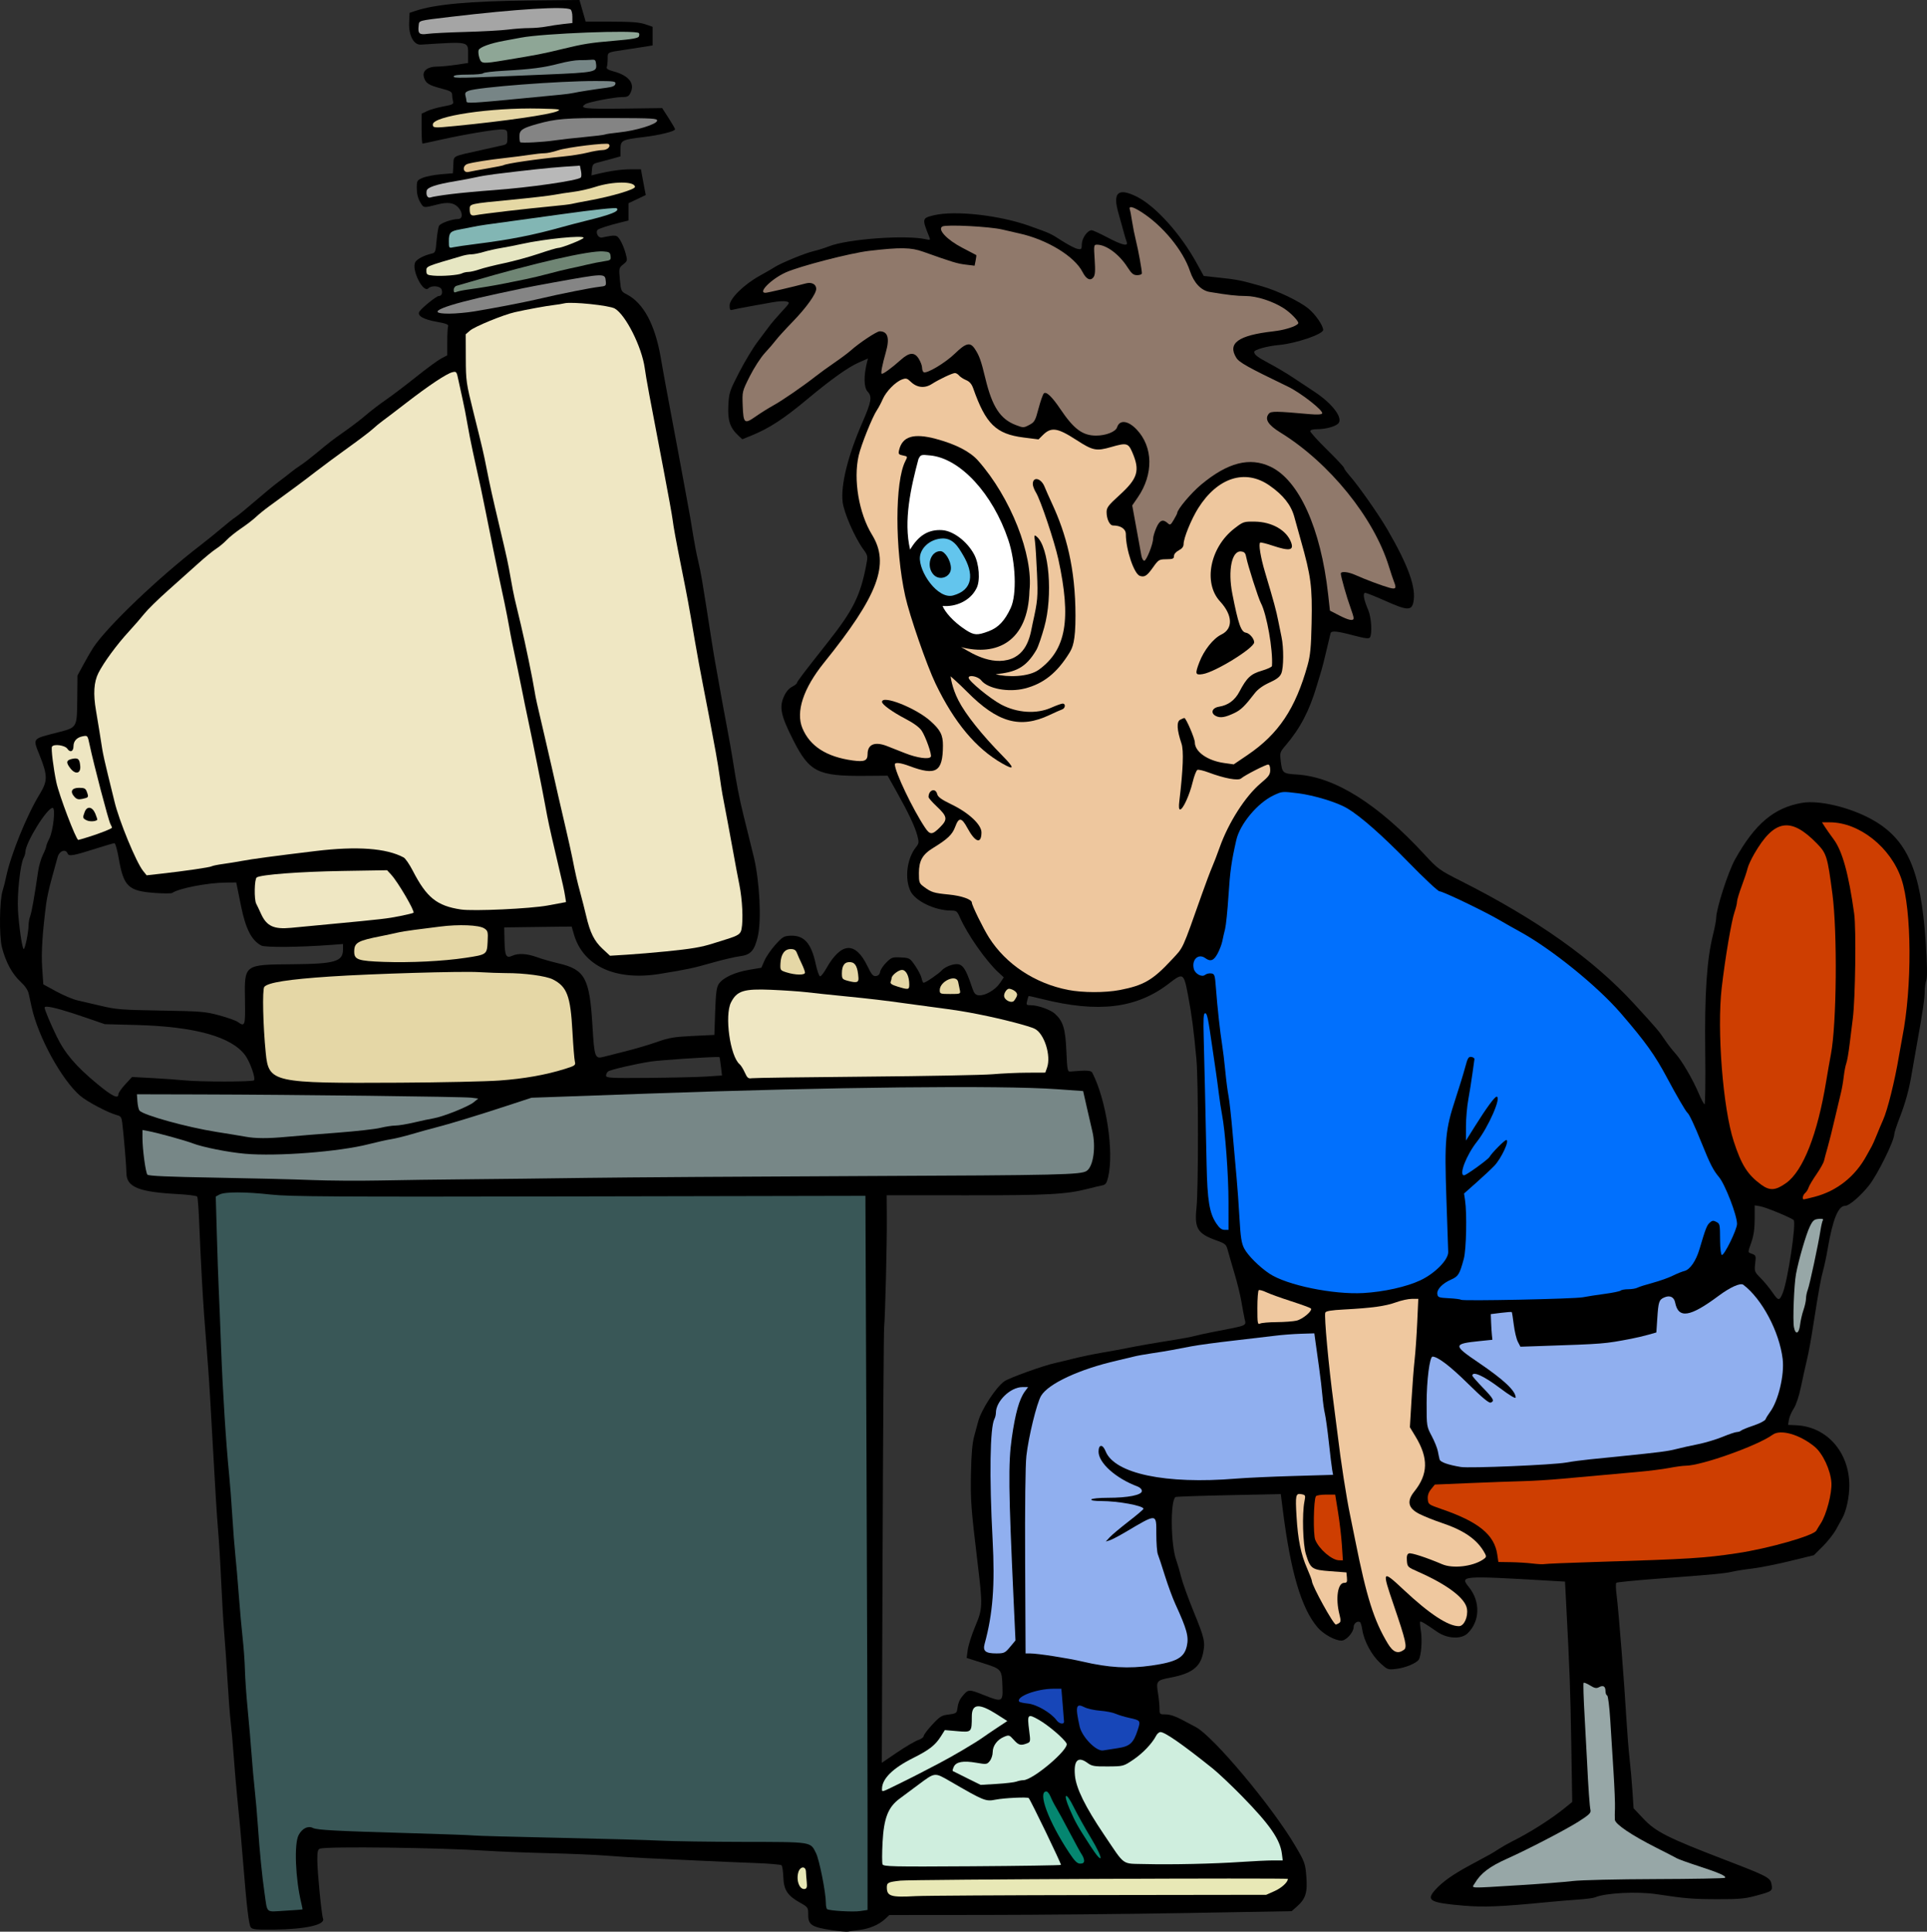 <?xml version="1.0"?>

<svg xmlns:dc="http://purl.org/dc/elements/1.1/" xmlns:cc="http://creativecommons.org/ns#" xmlns:rdf="http://www.w3.org/1999/02/22-rdf-syntax-ns#" xmlns:svg="http://www.w3.org/2000/svg" xmlns="http://www.w3.org/2000/svg" id="svg7399" version="1.1" viewBox="0 0 1201.221 1203.922" height="1203.922" width="1201.221"><rect x="0" y="0" width="1201.221" height="1203.922" fill="#333333" stroke="none"/> <defs id="defs7393"></defs>  <g transform="translate(365.235,8.552)" id="layer1"> <path id="path8191" transform="translate(-365.235,-8.552)" d="M 361.223 0 L 328.764 0.334 C 293.048 0.702 271.353 2.683 259.307 6.676 L 255.307 8 L 255.049 14 C 254.702 22.088 257.88 28.096 262.355 27.814 C 293.239 25.872 291.807 25.544 291.807 34.57 L 291.807 39.258 L 284.266 40.379 C 280.118 40.996 274.769 41.5 272.377 41.5 C 266.67 41.5 263.242 44.112 264.158 47.762 C 265.159 51.749 267.063 53.063 274.736 55.053 C 280.6 56.574 281.809 57.237 281.82 58.943 C 281.828 60.075 282.084 61.929 282.389 63.064 C 282.887 64.92 282.274 65.253 276.346 66.346 C 272.717 67.014 268.186 68.305 266.277 69.215 L 262.807 70.871 L 262.807 80.186 C 262.807 85.309 263.057 89.5 263.365 89.5 C 263.673 89.5 268.735 88.422 274.615 87.105 C 290.145 83.628 310.25 80.305 313.498 80.678 C 316.106 80.977 316.307 81.316 316.307 85.436 C 316.307 89.545 316.086 89.923 313.307 90.561 C 311.657 90.939 305.807 92.249 300.307 93.471 C 281.247 97.705 282.952 96.809 282.607 102.775 L 282.307 108 L 274.807 108.621 C 270.682 108.962 265.619 109.952 263.557 110.82 C 259.935 112.345 259.807 112.569 259.807 117.393 C 259.807 120.666 260.529 123.609 261.902 125.938 C 264.146 129.74 263.861 129.702 272.807 127.408 C 278.925 125.84 282.703 126.306 285.352 128.955 C 288.572 132.175 288.689 136.495 285.557 136.516 C 281.705 136.542 274.632 139.06 273.691 140.74 C 273.198 141.622 272.505 145.762 272.152 149.939 C 271.548 157.086 271.356 157.57 268.908 158.111 C 264.423 159.104 259.874 161.508 258.848 163.426 C 256.367 168.061 263.793 182.912 266.992 179.713 C 269.029 177.676 274.576 178.194 275.305 180.49 C 276.029 182.771 275.241 184.5 273.479 184.5 C 272.017 184.5 262.669 192.072 261.41 194.275 C 259.962 196.811 263.853 199.064 272.266 200.559 C 277.958 201.57 279.732 202.253 279.336 203.285 C 279.045 204.043 278.807 208.442 278.807 213.061 L 278.807 221.459 L 275.057 223.416 C 272.994 224.492 265.934 229.667 259.367 234.916 C 252.801 240.165 244.307 246.607 240.492 249.23 C 236.677 251.854 231.217 256.025 228.357 258.5 C 225.498 260.975 219.644 265.475 215.348 268.5 C 206.778 274.534 206.238 274.948 196.807 282.75 C 193.232 285.707 188.957 288.979 187.307 290.02 C 185.657 291.061 182.905 293.058 181.191 294.457 C 179.478 295.856 175.956 298.575 173.365 300.5 C 170.775 302.425 164.301 307.763 158.98 312.361 C 153.66 316.96 148.182 321.436 146.807 322.309 C 145.432 323.181 141.607 326.211 138.307 329.039 C 135.007 331.868 128.932 336.776 124.807 339.947 C 98.677 360.034 66.774 390.507 58.104 403.658 C 56.892 405.496 54.192 410.15 52.104 414 L 48.307 421 L 48.16 435.807 C 47.984 453.619 48.135 453.364 36.021 456.469 C 19.744 460.64 20.372 459.836 24.76 470.883 C 29.77 483.495 29.764 486.743 24.707 495 C 16.651 508.156 6.733 532.606 3.818 546.5 C 3.184 549.525 2.213 553.35 1.66 555 C -0.321 560.911 -0.603 583.397 1.215 590.471 C 3.556 599.58 7.575 607.02 12.723 611.771 C 15.606 614.433 17.411 617.089 17.924 619.424 C 18.356 621.391 19.146 625.025 19.682 627.5 C 23.709 646.125 38.37 672.945 49.986 682.939 C 54.299 686.65 67.892 693.793 73.01 695.037 C 75.289 695.591 75.791 696.343 76.211 699.846 C 77.233 708.371 78.808 727.253 78.812 731.059 C 78.824 739.807 86.403 742.925 110.74 744.197 C 117.102 744.53 122.596 745.244 122.949 745.785 C 123.302 746.326 123.87 754.021 124.209 762.885 C 124.548 771.748 125.278 787.1 125.832 797 C 126.778 813.917 127.342 821.893 129.811 853.25 C 130.363 860.263 131.712 882.875 132.811 903.5 C 133.909 924.125 135.278 946.175 135.854 952.5 C 136.429 958.825 137.325 973.45 137.842 985 C 138.359 996.55 139.224 1011.175 139.764 1017.5 C 140.304 1023.825 141.237 1037.325 141.836 1047.5 C 142.435 1057.675 143.328 1069.375 143.822 1073.5 C 144.316 1077.625 145.194 1087.525 145.771 1095.5 C 146.349 1103.475 147.269 1114.275 147.814 1119.5 C 149.062 1131.448 150.389 1146.166 151.783 1163.5 C 153.792 1188.483 155.12 1199.545 156.307 1201.168 C 157.301 1202.528 159.592 1202.758 170.896 1202.629 C 190.393 1202.406 202.833 1199.617 201.367 1195.797 C 200.428 1193.349 197.811 1166.521 197.809 1159.316 C 197.807 1153.812 198.115 1152.545 199.557 1152.125 C 204.641 1150.643 273.565 1151.525 302.807 1153.445 C 310.782 1153.969 328.332 1154.661 341.807 1154.982 C 355.282 1155.303 371.707 1156.003 378.307 1156.537 C 384.907 1157.071 395.707 1157.753 402.307 1158.053 C 408.907 1158.353 423.307 1159.031 434.307 1159.559 C 445.307 1160.086 461.507 1160.78 470.307 1161.1 C 479.107 1161.419 486.702 1162.058 487.186 1162.52 C 487.669 1162.981 488.166 1166.265 488.289 1169.818 C 488.567 1177.826 490.832 1181.367 498.41 1185.645 C 503.785 1188.678 503.807 1188.711 503.807 1193.57 C 503.807 1199.679 506.159 1201.162 518.748 1202.994 C 523.456 1203.679 527.908 1204.073 528.643 1203.869 C 529.377 1203.665 532.527 1203.209 535.643 1202.857 C 541.887 1202.153 547.946 1199.554 551.848 1195.904 L 554.387 1193.527 L 614.348 1193.475 C 647.326 1193.446 703.75 1192.906 739.736 1192.273 L 805.166 1191.123 L 808.375 1188.305 C 813.863 1183.486 815.125 1179.532 814.334 1169.623 C 813.676 1161.379 813.375 1160.54 807.482 1150.5 C 793.052 1125.913 756.22 1081.978 745.307 1076.332 C 743.657 1075.478 739.673 1073.368 736.455 1071.641 C 732.76 1069.658 729.167 1068.5 726.705 1068.5 C 722.868 1068.5 722.807 1068.441 722.801 1064.75 C 722.798 1062.688 722.355 1058.31 721.816 1055.022 C 720.621 1047.724 721.062 1047.184 729.533 1045.584 C 742.625 1043.112 748.05 1039.127 749.869 1030.647 C 751.426 1023.387 750.933 1021.164 744.025 1004.311 C 740.714 996.232 737.262 986.66 736.354 983.039 C 735.445 979.418 734.02 974.552 733.188 972.227 C 729.749 962.626 729.469 935.062 732.789 933.01 C 733.215 932.746 748.154 932.23 765.986 931.861 L 798.408 931.191 L 799.656 941.096 C 804.537 979.847 811.242 1002.471 821.348 1014.277 C 824.963 1018.501 832.19 1022.5 836.207 1022.5 C 839.16 1022.5 843.807 1017.322 843.807 1014.031 C 843.807 1011.789 846.161 1009.983 847.781 1010.984 C 848.218 1011.254 848.867 1013.425 849.225 1015.807 C 850.257 1022.688 855.015 1031.551 860.268 1036.375 C 864.974 1040.697 865.098 1040.742 870.494 1040.107 C 876.051 1039.454 883.051 1036.533 884.438 1034.289 C 885.927 1031.879 886.653 1022.199 885.758 1016.697 C 885.259 1013.631 885.044 1010.928 885.281 1010.691 C 885.733 1010.239 888.731 1012.026 895.773 1016.943 C 902.093 1021.356 910.809 1021.831 914.826 1017.982 C 922.576 1010.558 922.95 998.239 915.701 989.219 C 909.905 982.006 910.543 981.954 965.934 985.164 L 975.562 985.723 L 976.23 998.361 C 978.474 1040.851 978.942 1053.613 979.473 1086.525 L 980.062 1123.051 L 975.684 1126.613 C 966.907 1133.757 953.801 1142.076 942.314 1147.793 C 940.119 1148.886 936.519 1150.944 934.314 1152.365 C 929.817 1155.265 930.057 1155.13 916.307 1162.506 C 905.678 1168.207 899.019 1172.936 894.584 1177.932 C 888.801 1184.446 891.459 1185.91 912.289 1187.68 C 925.174 1188.774 936.057 1188.312 965.307 1185.43 C 970.807 1184.888 979.132 1184.2 983.807 1183.9 C 988.482 1183.601 993.207 1182.976 994.307 1182.512 C 1000.93 1179.716 1020.669 1178.718 1032.807 1180.564 C 1050.14 1183.202 1055.071 1183.615 1069.965 1183.666 C 1083.731 1183.714 1087.627 1183.377 1094.344 1181.564 C 1104.871 1178.724 1105.096 1178.557 1104.279 1174.203 C 1103.539 1170.255 1101.623 1169.256 1075.807 1159.334 C 1039.248 1145.283 1032.189 1141.723 1024.309 1133.363 L 1018.311 1127 L 1017.625 1116.5 C 1017.248 1110.725 1016.434 1101.5 1015.814 1096 C 1015.195 1090.5 1014.312 1079.475 1013.852 1071.5 C 1012.579 1049.446 1008.906 1002.936 1007.777 994.566 C 1007.226 990.478 1007.12 986.831 1007.541 986.465 C 1007.962 986.098 1018.882 985.003 1031.807 984.031 C 1068.711 981.257 1075 980.67 1079.807 979.549 C 1082.282 978.971 1087.907 978.088 1092.307 977.586 C 1096.707 977.084 1107.139 975.01 1115.49 972.979 L 1130.674 969.285 L 1136.23 963.773 C 1139.286 960.742 1143.052 955.953 1144.598 953.131 C 1146.144 950.309 1147.907 947.1 1148.516 946 C 1150.949 941.604 1152.807 932.882 1152.807 925.859 C 1152.807 905.026 1138.728 889.105 1119.568 888.271 L 1114.617 888.057 L 1115.133 884.875 C 1115.417 883.125 1116.774 879.964 1118.148 877.848 C 1119.648 875.539 1121.433 870.2 1122.611 864.5 C 1123.691 859.275 1125.277 852.075 1126.135 848.5 C 1127.585 842.459 1128.715 836.242 1130.857 822.5 C 1133.574 805.079 1135.145 796.448 1136.408 792 C 1137.189 789.25 1138.482 783.175 1139.281 778.5 C 1142.469 759.863 1145.872 751.5 1150.268 751.5 C 1152.722 751.5 1159.735 745.484 1165.062 738.807 C 1170.313 732.227 1180.807 711.01 1180.807 706.977 C 1180.807 706.026 1182.32 701.366 1184.17 696.623 C 1187.822 687.259 1190.162 678.661 1191.818 668.5 C 1192.401 664.925 1193.939 656.15 1195.236 649 C 1198.53 630.848 1199.807 622.089 1199.807 617.631 C 1199.807 615.523 1200.252 612.493 1200.797 610.898 C 1201.472 608.924 1201.343 601.305 1200.393 587 C 1197.421 542.264 1188.92 522.945 1166.807 510.684 C 1153.162 503.118 1133.961 498.553 1123.404 500.363 C 1105.855 503.373 1093.994 513.37 1081.57 535.623 C 1077.253 543.356 1069.807 566.466 1069.807 572.133 C 1069.807 573.527 1068.939 578.117 1067.879 582.334 C 1063.971 597.883 1062.534 619.27 1062.98 655.264 C 1063.209 673.66 1063.008 688.401 1062.531 688.242 C 1062.057 688.084 1060.439 685.039 1058.934 681.477 C 1055.211 672.667 1048.237 660.747 1044.32 656.5 C 1042.545 654.575 1039.582 650.75 1037.736 648 C 1034.056 642.516 1032.826 641.073 1018.615 625.572 C 993.196 597.845 958.187 573.041 910.494 548.971 C 897.223 542.273 896.341 541.631 887.994 532.576 C 858.958 501.078 832.047 484.188 808.572 482.727 C 799.643 482.171 799.28 481.875 798.383 474.445 C 797.732 469.057 797.826 468.756 801.51 464.445 C 810.502 453.92 816.242 442.924 820.799 427.5 C 822.017 423.375 823.376 418.875 823.816 417.5 C 824.257 416.125 825.617 410.725 826.838 405.5 C 828.059 400.275 829.212 395.438 829.4 394.75 C 829.898 392.939 833.107 393.223 843.748 396.018 C 851.09 397.946 853.366 398.219 853.982 397.248 C 855.475 394.898 854.847 384.761 852.932 380.293 C 850.082 373.644 849.358 369.5 851.045 369.5 C 851.813 369.5 857.523 371.776 863.734 374.557 C 877.027 380.507 879.869 380.662 881.008 375.5 C 882.975 366.589 878.079 352.816 864.836 330 C 859.35 320.549 846.758 302.625 841.123 296.248 C 839.299 294.184 837.807 292.083 837.807 291.582 C 837.807 291.081 833.082 286.031 827.307 280.359 C 821.532 274.688 816.807 269.474 816.807 268.773 C 816.807 267.943 818.285 267.498 821.057 267.494 C 826.326 267.487 832.269 265.893 834.189 263.973 C 837.504 260.659 830.552 251.443 819.111 243.982 C 815.919 241.901 810.157 238.083 806.307 235.498 C 802.457 232.913 795.71 228.894 791.314 226.566 C 783.967 222.675 781.863 221.078 781.822 219.359 C 781.789 217.947 789.751 215.71 797.273 215.02 C 807.898 214.044 824.807 208.272 824.807 205.619 C 824.807 202.907 819.921 195.835 815.611 192.311 C 810.074 187.782 796.384 181.204 786.807 178.471 C 773.806 174.76 771.558 174.297 760.838 173.135 L 750.367 172 L 745.965 164 C 735.84 145.6 720.19 128.275 708.49 122.516 C 696.938 116.828 693.481 119.97 697.195 132.779 C 698.028 135.65 699.364 140.475 700.164 143.5 C 700.965 146.525 701.935 149.787 702.32 150.75 C 703.522 153.755 699.53 152.837 690.359 148 C 685.667 145.525 681.227 143.5 680.492 143.5 C 677.928 143.5 674.459 148.365 674.381 152.072 C 674.311 155.388 674.118 155.606 671.658 155.117 C 670.201 154.828 665.926 152.619 662.158 150.209 C 654.566 145.352 655.093 145.594 641.807 140.836 C 622.957 134.086 595.144 131.004 581.977 134.207 C 574.712 135.974 574.66 136.242 579.367 147.898 C 580.045 149.577 579.798 149.719 577.221 149.131 C 564.736 146.284 528.409 148.927 516.727 153.531 C 513.953 154.624 509.627 155.979 507.111 156.543 C 502.071 157.672 486.743 163.972 482.807 166.531 C 481.432 167.425 477.29 169.819 473.604 171.852 C 463.814 177.247 454.807 186.108 454.807 190.344 C 454.807 193.017 455.135 193.533 456.557 193.094 C 457.519 192.796 462.132 191.877 466.807 191.051 C 471.482 190.224 478.086 189.029 481.484 188.396 C 484.882 187.764 488.778 187.527 490.141 187.869 C 492.576 188.48 492.525 188.593 487.229 194.324 C 484.264 197.532 480.819 201.55 479.572 203.252 C 478.326 204.954 474.994 209.402 472.168 213.139 C 469.342 216.875 464.202 225.418 460.744 232.121 C 454.774 243.695 454.437 244.73 454.018 252.717 C 453.532 261.976 455.06 266.617 460.166 271.383 L 462.721 273.768 L 468.467 271.436 C 479.384 267.004 488.433 261.123 502.982 249 C 518.098 236.406 528.548 228.947 535.199 226.006 L 541.057 223.414 L 540.365 226.207 C 538.328 234.438 538.512 241.556 540.824 244.018 C 543.804 247.189 543.266 250.262 537.357 263.83 C 528.56 284.033 524.062 302.208 525.254 312.74 C 526.006 319.389 532.629 334.639 538.027 342.156 C 541.068 346.39 541.078 346.448 539.873 352.707 C 536.305 371.244 531.727 380.418 516.307 399.932 C 500.834 419.513 496.807 424.813 496.807 425.6 C 496.807 426.067 495.417 427.167 493.719 428.045 C 491.746 429.065 489.911 431.271 488.637 434.152 C 485.665 440.871 486.777 446.052 494.453 461.219 C 504.541 481.152 509.736 483.767 538.807 483.553 L 553.307 483.445 L 558.695 493.039 C 566.15 506.308 570.349 515.167 571.803 520.695 C 572.937 525.012 572.864 525.611 570.902 528.105 C 565.349 535.166 563.824 547.439 567.525 555.295 C 570.476 561.558 582.812 567.5 592.865 567.5 C 596.187 567.5 596.665 567.87 598.363 571.75 C 602.979 582.293 614.595 598.884 622.396 606.074 L 625.73 609.146 L 623.234 612.82 C 620.362 617.047 613.838 620.76 610.074 620.309 C 608.064 620.068 607.2 619.117 606.154 616 C 601.316 601.574 599.603 599.671 593.049 601.436 C 590.891 602.017 588.265 603.461 587.215 604.646 C 585.287 606.824 576.991 612.5 575.736 612.5 C 575.363 612.5 574.806 611.242 574.498 609.705 C 574.191 608.168 572.404 604.68 570.529 601.955 C 567.2 597.115 566.991 596.994 561.545 596.703 C 556.329 596.425 555.742 596.631 552.463 599.91 C 550.535 601.838 548.81 604.449 548.631 605.709 C 548.422 607.181 547.516 608.113 546.098 608.314 C 544.257 608.576 543.347 607.514 540.635 601.951 C 533.125 586.549 524.326 587.165 514.982 603.748 C 513.511 606.36 511.82 608.497 511.227 608.498 C 510.633 608.499 509.396 605.013 508.477 600.75 C 505.696 587.858 501.27 582.877 492.861 583.176 C 488.712 583.323 487.875 583.814 483.467 588.67 C 480.805 591.602 477.719 596.059 476.607 598.574 L 474.586 603.146 L 466.953 604.43 C 458.045 605.927 450.574 609.401 448.074 613.209 C 446.66 615.363 446.207 618.816 445.807 630.451 L 445.307 645 L 431.807 645.65 C 420.359 646.201 417.009 646.759 409.77 649.326 C 405.074 650.991 396.524 653.534 390.77 654.977 C 385.015 656.419 378.556 658.063 376.416 658.631 C 370.841 660.111 370.506 659.188 369.297 639 C 367.529 609.493 364.62 604.218 347.988 600.371 C 343.763 599.394 337.832 597.688 334.807 596.58 C 328.544 594.286 323.074 593.966 319.326 595.674 C 315.499 597.418 314.686 595.857 314.484 586.379 L 314.307 578 L 335.332 577.73 L 356.359 577.461 L 357.73 582.23 C 363.442 602.098 383.722 611.461 411.307 606.965 C 428.467 604.168 432.363 603.337 444 600.006 C 450.432 598.164 458.202 596.344 461.266 595.961 C 467.937 595.127 470.251 592.573 472.371 583.703 C 474.773 573.655 473.543 549.248 469.865 534 C 468.759 529.414 466.709 521.112 463.316 507.5 C 460.93 497.924 458.881 487.306 456.76 473.5 C 456.126 469.375 454.492 460.15 453.127 453 C 451.762 445.85 449.819 435.275 448.809 429.5 C 447.798 423.725 446.471 416.3 445.861 413 C 445.251 409.7 444.106 402.725 443.314 397.5 C 442.523 392.275 441.186 383.725 440.344 378.5 C 439.502 373.275 438.305 365.85 437.686 362 C 437.066 358.15 435.893 352.3 435.08 349 C 434.267 345.7 432.994 339.175 432.25 334.5 C 430.755 325.105 429.882 320.126 427.518 307.5 C 426.642 302.825 424.525 291.35 422.812 282 C 421.1 272.65 418.82 260.5 417.746 255 C 416.672 249.5 415.121 241.175 414.297 236.5 C 413.473 231.825 412.316 225.3 411.727 222 C 408.137 201.922 400.97 188.787 390.705 183.475 C 387.194 181.658 387.087 181.427 386.418 174.305 C 385.748 167.171 385.796 166.948 388.486 164.789 C 391.185 162.623 391.216 162.48 389.969 157.816 C 389.268 155.198 387.776 151.57 386.652 149.752 C 384.507 146.28 384.155 146.226 375.17 148.047 C 373.069 148.473 371.188 145.309 372.389 143.367 C 372.874 142.582 379.535 140.427 387.557 138.463 L 391.807 137.422 L 391.807 132.033 L 391.807 126.645 L 397.178 124.104 L 402.549 121.562 L 401.709 117.281 C 401.246 114.926 400.571 111.312 400.209 109.25 L 399.551 105.5 L 393.43 105.506 C 387.447 105.512 380.148 106.516 372.502 108.385 L 368.697 109.314 L 369.002 105.715 C 369.272 102.522 369.702 102.019 372.807 101.26 C 374.732 100.789 378.669 99.738 381.557 98.924 L 386.807 97.443 L 386.807 92.947 C 386.807 87.482 387.663 87.032 401.074 85.443 C 410.968 84.271 420.807 81.848 420.807 80.584 C 420.807 80.158 418.998 77.01 416.787 73.59 L 412.768 67.371 L 388.285 67.686 C 364.193 67.995 360.723 67.568 365.057 64.828 C 367.039 63.575 382.882 60.536 387.531 60.518 C 391.143 60.503 391.947 60.101 393.082 57.75 C 395.875 51.963 391.949 47.046 382.506 44.504 C 379.038 43.57 377.857 42.812 378.256 41.773 C 378.559 40.983 378.807 38.633 378.807 36.551 C 378.807 32.425 378.333 32.665 389.807 30.979 C 391.732 30.696 396.344 29.981 400.057 29.391 L 406.807 28.318 L 406.807 22.504 L 406.807 16.688 L 402.129 15.094 C 398.606 13.894 393.453 13.5 381.271 13.5 L 365.094 13.5 L 363.158 6.75 L 361.223 0 z M 32.812 503.5 C 34.726 503.5 33.178 517.851 30.752 522.607 C 29.682 524.704 28.807 526.909 28.807 527.508 C 28.807 528.106 27.869 530.488 26.723 532.799 C 25.577 535.11 24.248 539.7 23.77 543 C 21.518 558.523 19.747 568.525 18.82 570.963 C 18.262 572.43 17.807 575.037 17.807 576.756 C 17.807 578.474 17.267 582.494 16.607 585.689 C 15.947 588.885 15.133 591.5 14.801 591.5 C 13.886 591.5 11.9 578.208 11.213 567.5 C 10.578 557.602 12.603 538.617 14.717 534.668 C 15.316 533.548 15.807 531.926 15.807 531.062 C 15.807 525.332 29.277 503.5 32.812 503.5 z M 71.346 525.51 C 71.917 525.505 73.125 529.795 74.033 535.045 C 77.05 552.49 79.974 555.306 96.307 556.504 C 101.807 556.907 106.757 556.92 107.307 556.533 C 111.403 553.654 129.503 550.154 140.785 550.057 L 147.264 550 L 147.986 553.5 C 148.384 555.425 149.387 560.375 150.215 564.5 C 153.092 578.829 156.782 586.069 162.852 589.289 C 165.274 590.574 187.036 590.375 206.557 588.889 L 213.807 588.336 L 213.807 591.764 C 213.807 599.303 208.904 600.734 182.307 600.963 C 151.945 601.224 152.348 600.925 152.703 623.064 C 152.968 639.587 152.788 640.128 148.102 636.855 C 146.889 636.009 141.714 634.181 136.602 632.795 C 128.015 630.466 125.248 630.241 100.307 629.828 C 76.168 629.429 72.247 629.125 63.307 626.975 C 57.807 625.652 51.057 624.078 48.307 623.477 C 45.557 622.875 39.637 620.384 35.152 617.941 L 27 613.5 L 26.297 603.193 C 25.653 593.746 26.407 581.686 28.812 563 C 29.237 559.7 30.783 552.725 32.246 547.5 C 33.709 542.275 35.351 536.312 35.895 534.25 C 36.946 530.262 40.947 528.815 42.162 531.982 C 42.879 533.85 45.762 533.341 59.807 528.865 C 65.582 527.025 70.775 525.515 71.346 525.51 z M 736.041 608.541 C 738.233 608.575 739.018 612.018 740.57 620.25 C 742.899 632.6 744.112 641.823 745.795 660 C 747.067 673.738 747.096 740.913 745.836 752.891 C 744.506 765.534 746.509 768.842 758.004 772.986 C 764.026 775.158 764.358 775.453 765.475 779.629 C 766.117 782.033 767.987 788.5 769.629 794 C 771.271 799.5 773.149 807.15 773.801 811 C 774.453 814.85 775.355 819.718 775.807 821.816 C 776.814 826.499 778.346 825.839 756.807 829.998 C 752.132 830.901 746.732 832.077 744.807 832.613 C 742.882 833.15 737.032 834.262 731.807 835.084 C 720.104 836.926 707.775 839.084 701.807 840.336 C 699.332 840.855 692.807 842.045 687.307 842.979 C 681.807 843.912 673.707 845.591 669.307 846.709 C 664.907 847.827 659.732 849.072 657.807 849.477 C 650.719 850.967 629.208 858.704 626.062 860.895 C 620.814 864.549 611.564 878.774 609.738 886 C 609.321 887.65 608.225 891.7 607.303 895 C 606.136 899.174 605.521 906.021 605.283 917.5 C 604.923 934.919 605.25 939.467 609.264 973 C 612.655 1001.337 612.62 1002.31 607.857 1013.754 C 605.686 1018.972 603.611 1025.502 603.244 1028.264 L 602.578 1033.285 L 612.771 1036.537 C 624.487 1040.274 624.535 1040.335 624.908 1051.629 C 625.207 1060.687 624.59 1060.954 613.578 1056.545 C 604.165 1052.776 603.592 1052.776 600.395 1056.576 C 597.97 1059.458 597.328 1061.047 596.584 1066 C 596.345 1067.592 595.283 1068.115 591.381 1068.564 C 586.997 1069.069 585.913 1069.736 581.143 1074.861 C 578.208 1078.014 575.807 1081.212 575.807 1081.969 C 575.807 1082.725 574.251 1083.859 572.35 1084.486 C 570.449 1085.114 564.573 1088.556 559.293 1092.137 L 549.693 1098.647 L 550.193 965.322 C 550.469 891.995 550.899 829.75 551.148 827 C 551.83 819.49 552.925 774.95 552.82 758.969 L 552.729 744.936 L 602.518 744.967 C 653.276 745 664.734 744.382 678.307 740.873 C 681.607 740.02 685.511 739.091 686.982 738.809 C 689.207 738.382 689.845 737.505 690.781 733.604 C 694.555 717.871 689.608 685.401 680.861 668.5 C 680.128 667.083 677.331 666.945 667.24 667.83 C 665.445 667.987 665.266 667.067 664.734 655 C 664.123 641.106 662.707 636.478 657.654 631.852 C 654.881 629.312 647.006 626.5 642.664 626.5 C 639.811 626.5 639.639 626.303 640.279 623.752 C 640.659 622.241 641.067 620.908 641.186 620.789 C 641.304 620.67 644.98 621.471 649.354 622.57 C 684.716 631.455 708.638 628.522 728.869 612.818 C 732.382 610.092 734.541 608.518 736.041 608.541 z M 29.467 627.424 C 32.776 627.593 40.997 629.924 53.807 634.34 L 65.307 638.305 L 84.807 638.812 C 121.601 639.772 144.477 646.16 152.934 657.834 C 155.978 662.036 159.492 672.148 158.316 673.324 C 157.356 674.285 124.866 674.308 115.307 673.355 C 110.907 672.917 101.682 672.257 94.807 671.891 L 82.307 671.225 L 78.057 675.84 C 75.719 678.378 73.807 681.141 73.807 681.979 C 73.807 685.124 69.961 683.264 60.758 675.67 C 47.366 664.619 40.548 656.656 35.352 646 C 31.438 637.975 27.807 629.303 27.807 627.98 C 27.807 627.553 28.364 627.368 29.467 627.424 z M 446.754 658.768 C 447.796 658.753 448.415 658.774 448.48 658.84 C 448.625 658.984 449.039 661.621 449.4 664.699 L 450.059 670.295 L 440.682 670.924 C 435.525 671.27 419.27 671.652 404.557 671.775 C 380.421 671.978 377.806 671.841 377.807 670.373 C 377.807 669.478 378.369 668.311 379.057 667.781 C 380.478 666.685 396.079 663.069 405.807 661.582 C 411.336 660.737 439.457 658.869 446.754 658.768 z M 1093.807 751.238 L 1097.219 751.793 C 1100.603 752.342 1116.576 758.939 1118.102 760.418 C 1119.864 762.126 1114.392 798.463 1111.234 806.02 C 1109.192 810.907 1108.563 810.861 1104.943 805.557 C 1103.14 802.914 1099.835 798.902 1097.596 796.641 C 1093.657 792.662 1093.544 792.367 1094.123 787.475 C 1094.68 782.771 1094.55 782.354 1092.264 781.484 C 1089.321 780.366 1089.366 781.093 1091.807 774 C 1093.192 769.973 1093.807 765.583 1093.807 759.713 L 1093.807 751.238 z " style="fill:#000000"></path> <path id="path8189" d="m -176.706,1181.503 c 0.123,-0.092 -0.159,-1.717 -0.626,-3.611 -3.757,-15.237 -4.659,-37.264 -1.751,-42.737 2.217,-4.172 5.811,-5.959 8.912,-4.431 2.621,1.291 14.474,1.917 62.241,3.284 19.25,0.551 36.35,1.178 38,1.394 1.65,0.216 25.5,0.868 53,1.449 27.5,0.581 56.075,1.376 63.5,1.767 7.425,0.391 30.825,0.74 52,0.776 42.856,0.074 41.285,-0.171 44.861,6.995 2.078,4.164 6.139,24.622 6.139,30.924 0,1.935 0.364,3.744 0.809,4.019 1.648,1.018 16.14,1.853 20.59,1.185 l 4.601,-0.69 v -60.273 c 0,-33.15 -0.3,-133.293 -0.666,-222.539 L 174.239,736.748 -4.345,737.098 c -153.72,0.302 -180.464,0.142 -192.084,-1.15 -15.89,-1.766 -28.688,-1.773 -31.967,-0.018 l -2.344,1.254 0.675,23.632 c 0.371,12.997 0.896,28.132 1.167,33.632 0.271,5.5 0.938,22.15 1.483,37 0.984,26.848 3.082,59.897 5.014,79 0.556,5.5 1.441,17.068 1.966,25.706 0.525,8.638 1.382,19.663 1.904,24.5 0.522,4.837 1.487,15.994 2.144,24.794 0.657,8.8 1.744,20.95 2.417,27 0.672,6.05 1.314,15.05 1.427,20 0.112,4.95 0.888,15.975 1.723,24.5 0.835,8.525 1.921,21.125 2.414,28 0.492,6.875 1.378,16.775 1.967,22 0.59,5.225 1.492,15.575 2.005,23 1.104,15.98 2.556,30.642 4.06,41 1.954,13.455 0.403,12.071 12.713,11.35 5.903,-0.346 10.834,-0.704 10.956,-0.796 z" style="fill:#395757;fill-opacity:1"></path> <path id="path8187" d="m 319.571,1172.524 104.5,-0.145 5.202,-2.318 c 4.412,-1.966 8.298,-5.526 8.298,-7.602 0,-0.714 -234.806,0.335 -241.5,1.078 -7.708,0.856 -8.502,1.252 -8.485,4.228 0.032,5.53 2.555,6.292 17.985,5.432 5.225,-0.291 56.525,-0.594 114,-0.674 z" style="fill:#e8e8b6;fill-opacity:1"></path> <path id="path8185" d="m 137.664,1164.435 c -0.219,-2.193 -0.442,-5.112 -0.495,-6.487 -0.146,-3.744 -3.711,-3.371 -4.788,0.5 -1.426,5.123 0.875,10.9 4.095,10.28 1.217,-0.234 1.494,-1.236 1.189,-4.293 z" style="fill:#e8e8b6;fill-opacity:1"></path> <path id="path8183" d="m 582.071,1166.368 c 13.2,-0.811 28.05,-1.967 33,-2.569 5.034,-0.612 27.8,-1.151 51.666,-1.222 23.466,-0.07 42.971,-0.432 43.343,-0.804 1.033,-1.032 -3.86,-3.192 -16.509,-7.291 -6.325,-2.049 -12.4,-4.236 -13.5,-4.859 -1.1,-0.624 -6.95,-3.632 -13,-6.685 -15.178,-7.66 -25.458,-14.602 -25.659,-17.329 -0.087,-1.188 -0.061,-4.41 0.059,-7.16 0.12,-2.75 -0.28,-12.875 -0.888,-22.5 -0.608,-9.625 -1.525,-24.247 -2.038,-32.493 -0.526,-8.46 -1.377,-15.141 -1.953,-15.333 -0.561,-0.187 -1.021,-1.401 -1.021,-2.698 0,-3.005 -1.403,-3.865 -4.019,-2.465 -1.655,0.886 -2.753,0.675 -5.573,-1.068 -1.932,-1.194 -3.755,-1.928 -4.052,-1.631 -0.297,0.297 -0.028,9.461 0.598,20.364 0.626,10.903 1.339,24.099 1.584,29.324 0.728,15.531 1.57,27.361 2.105,29.607 0.416,1.743 -0.85,2.972 -7.32,7.106 -7.768,4.964 -31.657,17.377 -44.552,23.15 -11.098,4.968 -16.517,9.085 -20.253,15.387 -1.966,3.317 -4.949,3.192 27.983,1.169 z" style="fill:#97a7a7;fill-opacity:1"></path> <path id="path8181" d="m 296.12,1153.733 c 0.41,-0.41 -18.863,-40.356 -20.093,-41.645 -0.733,-0.768 -15.239,-0.084 -20.609,0.971 -6.266,1.232 -7.046,0.917 -28.553,-11.526 -9.515,-5.505 -9.211,-5.536 -19.301,1.971 -4.121,3.066 -9.568,7.118 -12.104,9.003 -7.107,5.285 -9.747,12.105 -10.545,27.245 -0.348,6.602 -0.357,12.722 -0.02,13.599 0.552,1.439 5.99,1.561 55.663,1.243 30.278,-0.194 55.281,-0.581 55.561,-0.862 z" style="fill:#cfeede;fill-opacity:1"></path> <path id="path8179" d="m 408.571,1151.883 c 7.425,-0.51 16.27,-0.929 19.655,-0.931 h 6.155 l -0.544,-4.25 c -1.133,-8.85 -7.531,-18.082 -24.676,-35.61 -6.649,-6.802 -15.015,-14.705 -18.59,-17.567 -18.555,-14.853 -29.645,-22.577 -32.417,-22.577 -0.832,0 -2.038,1.012 -2.68,2.25 -2.521,4.859 -8.366,10.996 -14.242,14.952 -6.137,4.133 -6.199,4.149 -15.823,4.223 -8.518,0.066 -10.023,-0.192 -12.71,-2.176 -5.944,-4.389 -8.714,-1.643 -7.858,7.792 0.724,7.984 6.395,19.512 18.179,36.958 13.417,19.863 10.666,17.887 25.43,18.267 16.464,0.424 43.172,-0.168 60.121,-1.332 z" style="fill:#cfeede;fill-opacity:1"></path> <path id="path8177" d="m 310.571,1151.171 c 0,-0.978 -0.62,-2.665 -1.378,-3.75 -0.758,-1.085 -4.213,-7.372 -7.679,-13.973 -3.466,-6.6 -7.261,-13.575 -8.433,-15.5 -1.173,-1.925 -2.722,-4.963 -3.442,-6.75 -0.72,-1.788 -1.882,-3.25 -2.582,-3.25 -5.694,0 1.246,18.698 14.197,38.25 3.475,5.246 5.011,6.75 6.894,6.75 1.655,0 2.423,-0.563 2.423,-1.778 z" style="fill:#058670;fill-opacity:1"></path> <path id="path8175" d="m 314.784,1136.856 c -3.779,-6.274 -8.599,-14.91 -10.71,-19.19 -4.938,-10.011 -6.942,-8.863 -2.477,1.418 3.525,8.116 4.844,10.462 12.771,22.714 8.346,12.899 8.69,8.796 0.415,-4.942 z" style="fill:#058670;fill-opacity:1"></path> <path id="path8173" d="m 194.761,1103.384 c 5.121,-2.51 11.11,-5.513 13.31,-6.674 2.2,-1.161 7.6,-3.971 12,-6.246 8.139,-4.208 22.985,-12.973 27.478,-16.223 1.363,-0.986 5.326,-3.678 8.807,-5.982 l 6.329,-4.19 -6.307,-4.04 c -11.25,-7.206 -15.8,-6.879 -15.82,1.138 -0.026,9.94 -0.083,9.998 -9.029,9.217 l -7.779,-0.679 -2.496,3.954 c -3.457,5.476 -7.271,8.447 -17.254,13.44 -12.814,6.409 -19.428,12.984 -19.428,19.316 0,2.041 -0.405,2.161 10.19,-3.032 z" style="fill:#cfeede;fill-opacity:1"></path> <path id="path8171" d="m 268.387,1101.807 c 1.273,-0.472 3.181,-0.859 4.24,-0.859 5.984,0 28.868,-19.407 27,-22.897 -1.666,-3.113 -11.459,-11.434 -17.448,-14.825 -6.829,-3.867 -7.186,-3.454 -5.867,6.768 0.901,6.986 0.871,7.152 -1.475,8.044 -3.841,1.46 -5.122,1.103 -8.136,-2.27 -2.711,-3.034 -2.989,-3.12 -6.02,-1.865 -4.259,1.764 -7.11,5.602 -7.11,9.57 0,1.79 -0.818,4.265 -1.818,5.5 -1.739,2.148 -2.101,2.196 -8.355,1.107 -8.177,-1.424 -12.644,-0.625 -14.076,2.516 -0.592,1.299 -0.891,2.475 -0.664,2.612 0.227,0.138 4.237,2.141 8.912,4.452 l 8.5,4.202 10,-0.598 c 5.5,-0.329 11.042,-0.984 12.315,-1.457 z" style="fill:#cfeede;fill-opacity:1"></path> <path id="path8167" d="m 331.571,1080.969 c 7.543,-1.122 9.771,-3.157 12.41,-11.328 1.893,-5.862 1.81,-5.981 -5.28,-7.536 -2.954,-0.648 -6.779,-1.808 -8.5,-2.579 -1.721,-0.771 -6.055,-1.623 -9.63,-1.893 -3.575,-0.271 -7.957,-1.24 -9.737,-2.155 -5.336,-2.741 -5.883,-0.61 -3.067,11.957 1.478,6.596 10.391,15.704 14.644,14.964 1.463,-0.255 5.585,-0.898 9.16,-1.43 z" style="fill:#1746b8;fill-opacity:1"></path> <path id="path8165" d="m 298.04,1064.435 c -0.017,-0.542 -0.397,-5.374 -0.843,-10.736 l -0.812,-9.75 h -4.951 c -10.332,0 -23.313,4.843 -21.378,7.975 0.261,0.422 2.748,0.985 5.527,1.252 5.387,0.518 14.546,5.883 17.832,10.445 1.615,2.243 4.687,2.783 4.625,0.814 z" style="fill:#1746b8;fill-opacity:1"></path> <path id="path8163" d="m 352.571,1029.507 c 15.627,-2.252 20.38,-4.875 22.021,-12.152 1.319,-5.849 0.052,-10.483 -7.164,-26.206 -1.692,-3.686 -4.623,-11.652 -6.513,-17.701 -1.891,-6.05 -3.866,-12.034 -4.39,-13.297 -0.524,-1.263 -0.953,-7.031 -0.953,-12.817 0,-12.762 0.561,-12.729 -19.066,-1.115 -4.161,2.463 -8.661,4.815 -10,5.227 l -2.434,0.75 2.468,-2.671 c 1.357,-1.469 6.645,-5.902 11.75,-9.851 5.105,-3.949 9.282,-7.493 9.282,-7.876 0,-1.924 -15.796,-4.832 -26.309,-4.844 -4.283,-0.005 -6.58,-0.379 -6.191,-1.008 0.343,-0.555 4.907,-1 10.249,-1 12.564,0 21.251,-1.727 21.251,-4.225 0,-1.075 -1.13,-2.246 -2.75,-2.851 -13.477,-5.029 -24.25,-14.662 -24.25,-21.685 0,-4.663 2.553,-4.813 4.376,-0.258 5.596,13.987 37.49,20.687 81.238,17.067 6.112,-0.506 22.241,-1.243 35.841,-1.637 l 24.727,-0.718 -0.552,-3.096 c -0.303,-1.703 -1.238,-9.396 -2.078,-17.096 -0.839,-7.7 -1.957,-15.8 -2.484,-18 -0.527,-2.2 -1.215,-7.15 -1.53,-11 -0.315,-3.85 -1.27,-11.95 -2.123,-18 -0.853,-6.05 -1.858,-13.25 -2.233,-16 l -0.682,-5 -8.5,0.264 c -4.675,0.145 -11.875,0.698 -16,1.229 -4.125,0.531 -15.825,1.906 -26,3.056 -10.175,1.15 -21.875,2.732 -26,3.516 -4.125,0.783 -9.75,1.85 -12.5,2.37 -2.75,0.52 -8.375,1.437 -12.5,2.037 -4.125,0.6 -9.075,1.501 -11,2.003 -1.925,0.502 -6.65,1.631 -10.5,2.51 -23.412,5.343 -42.859,14.373 -47.352,21.989 -2.686,4.552 -7.796,25.453 -9.137,37.374 -0.649,5.769 -0.948,31.132 -0.781,66.25 l 0.271,56.902 h 2.872 c 4.659,0 23.455,2.919 32.628,5.067 16.352,3.829 28.738,4.547 43,2.492 z" style="fill:#90afef;fill-opacity:1"></path> <path id="path8161" d="m 264.425,1017.874 3.353,-4.038 -1.121,-24.194 c -3.242,-69.968 -3.43,-86.131 -1.186,-101.959 2.178,-15.361 4.687,-24.299 8.136,-28.985 l 2.024,-2.75 h -3.543 c -7.452,0 -16.516,8.796 -16.516,16.026 0,1.158 -0.409,2.869 -0.908,3.803 -2.784,5.201 -3.251,35.881 -1.146,75.171 1.526,28.47 0.163,46.28 -4.972,65 -1.247,4.546 0.576,6.006 7.467,5.982 4.681,-0.017 5.31,-0.32 8.412,-4.056 z" style="fill:#90afef;fill-opacity:1"></path> <path id="path8159" d="m 509.927,1019.677 c 2.147,-1.57 1.217,-5.638 -6.365,-27.848 -7.504,-21.979 -7.333,-22.225 6.478,-9.303 15.843,14.823 27.421,22.422 34.165,22.422 3.174,0 5.827,-5.772 4.999,-10.874 -1.069,-6.585 -12.275,-15.053 -30.553,-23.088 -6.374,-2.802 -6.589,-3.016 -6.881,-6.838 -0.218,-2.851 0.131,-4.112 1.258,-4.544 1.405,-0.539 10.891,2.549 20.761,6.759 6.611,2.82 18.768,1.446 25.347,-2.865 2.15,-1.409 2.316,-1.904 1.287,-3.833 -4.589,-8.605 -12.815,-14.388 -27.352,-19.228 -4.4,-1.465 -10.475,-3.905 -13.5,-5.423 -7.026,-3.525 -8.046,-7.935 -3.222,-13.939 8.724,-10.858 8.949,-20.887 0.773,-34.37 l -3.483,-5.744 0.995,-16.756 c 0.547,-9.216 1.425,-20.581 1.952,-25.256 0.526,-4.675 1.258,-15.137 1.625,-23.25 l 0.668,-14.75 h -3.997 c -2.198,0 -6.655,0.97 -9.904,2.156 -6.488,2.369 -14.993,3.546 -32.23,4.462 -8.275,0.44 -11.466,0.973 -11.853,1.982 -0.786,2.048 2.089,33.319 5.185,56.4 0.922,6.875 2.046,15.65 2.498,19.5 1.924,16.39 5.521,39.568 7.838,50.5 0.524,2.475 1.94,9.45 3.145,15.5 7.051,35.392 11.659,50.003 20.263,64.25 3.365,5.572 6.329,6.739 10.104,3.979 z" style="fill:#efc89f;fill-opacity:1"></path> <path id="path8157" d="m 469.466,1003.035 c 1.141,-0.722 1.186,-1.709 0.25,-5.427 -2.522,-10.014 -1.072,-19.659 2.954,-19.659 1.686,0 1.975,-0.549 1.715,-3.25 l -0.313,-3.25 -10,-0.748 c -11.564,-0.865 -12.421,-1.461 -15.257,-10.621 -1.894,-6.116 -2.433,-25.151 -0.927,-32.752 0.778,-3.927 0.691,-4.145 -1.829,-4.626 -3.632,-0.694 -3.887,0.466 -3.077,14.016 0.856,14.324 2.712,23.396 6.597,32.247 1.646,3.751 2.993,7.317 2.993,7.924 0,2.781 13.406,27.085 14.918,27.045 0.32,-0.01 1.209,-0.413 1.976,-0.898 z" style="fill:#efc89f;fill-opacity:1"></path> <path id="path8155" d="m 629.499,964.929 c 58.669,-1.816 67.269,-2.348 88.073,-5.451 19.586,-2.922 47.681,-10.926 49.427,-14.083 0.59,-1.066 1.822,-3.081 2.739,-4.479 3.565,-5.437 7.075,-18.843 6.656,-25.423 -0.494,-7.762 -5.362,-18.197 -10.443,-22.385 -9.291,-7.658 -21.269,-11.077 -26.197,-7.477 -9.316,6.805 -44.449,19.316 -54.243,19.316 -1.663,0 -6.267,0.626 -10.231,1.392 -3.964,0.766 -13.058,1.904 -20.208,2.53 -15.091,1.321 -28.759,2.552 -47,4.232 -7.15,0.659 -17.725,1.311 -23.5,1.449 -5.775,0.138 -20.598,0.676 -32.94,1.194 l -22.44,0.942 -2.333,2.88 c -1.61,1.988 -2.248,3.916 -2.06,6.222 0.265,3.243 0.525,3.429 8.773,6.26 22.829,7.835 32.712,15.893 34.525,28.148 l 0.703,4.75 7.636,0.109 c 4.2,0.06 10.336,0.441 13.636,0.848 3.3,0.407 6.642,0.566 7.427,0.355 0.785,-0.212 15.185,-0.81 32,-1.331 z" style="fill:#ce3e01;fill-opacity:1"></path> <path id="path8153" d="m 471.244,954.372 c -0.346,-5.267 -1.426,-14.491 -2.401,-20.499 l -1.772,-10.923 -5.691,-0.001 c -3.13,-6.7e-4 -5.98,0.467 -6.334,1.04 -1.46,2.363 -1.783,23.801 -0.409,27.15 2.399,5.847 10.329,12.668 14.835,12.76 l 2.401,0.049 -0.629,-9.576 z" style="fill:#ce3e01;fill-opacity:1"></path> <path id="path8151" d="m 611.071,902.96 c 3.3,-0.603 10.05,-1.505 15,-2.006 4.95,-0.5 13.5,-1.364 19,-1.92 24.144,-2.44 29.318,-3.107 34.5,-4.446 3.025,-0.781 9.156,-2.147 13.625,-3.035 4.469,-0.888 11.393,-2.963 15.387,-4.61 3.995,-1.647 8.011,-2.995 8.925,-2.995 0.914,0 2.09,-0.4 2.612,-0.889 0.522,-0.489 4.03,-1.914 7.796,-3.167 3.765,-1.253 7.107,-2.991 7.426,-3.861 0.32,-0.871 1.588,-2.933 2.818,-4.583 5.16,-6.92 9.04,-23.216 7.856,-33 -2.064,-17.057 -12.862,-37.424 -24.53,-46.269 -1.792,-1.359 -8.152,1.486 -15.416,6.896 -17.9,13.33 -25.04,14.423 -27.095,4.146 -0.707,-3.534 -3.36,-4.706 -6.95,-3.07 -3.084,1.405 -3.496,2.689 -4.174,13.019 l -0.573,8.722 -5.104,1.442 c -2.807,0.793 -7.579,1.913 -10.604,2.49 -16.818,3.205 -16.616,3.189 -56.768,4.544 l -12.268,0.414 -1.602,-3.097 c -0.881,-1.703 -2.023,-6.491 -2.538,-10.638 -0.515,-4.148 -1.077,-7.682 -1.25,-7.855 -0.173,-0.173 -3.185,0.043 -6.694,0.48 l -6.381,0.793 0.185,4.993 c 0.102,2.746 0.327,6.343 0.5,7.993 l 0.315,3 -8,0.821 c -16.56,1.699 -16.623,2.576 -0.952,13.19 16.029,10.857 23.452,17.812 23.452,21.974 0,0.931 -3.785,-1.342 -9.868,-5.928 -10.095,-7.61 -17.132,-10.765 -17.132,-7.683 0,0.39 2.925,3.736 6.5,7.436 6.814,7.052 7.506,8.365 4.932,9.353 -1.087,0.417 -5.457,-3.234 -14.25,-11.908 -10.955,-10.806 -18.761,-16.757 -21.982,-16.757 -1.812,0 -3.7,14.795 -3.7,29 0,14.367 0.029,14.555 3.179,20.5 1.748,3.3 3.469,7.575 3.825,9.5 0.355,1.925 0.85,4.233 1.1,5.128 0.457,1.64 5.258,3.334 13.193,4.656 5.415,0.902 57.655,-1.302 65.703,-2.772 z" style="fill:#90afef;fill-opacity:1"></path> <path id="path8149" d="m 756.858,817.178 c 0.311,-2.623 1.267,-6.786 2.125,-9.25 0.858,-2.464 1.566,-5.688 1.574,-7.165 0.01,-1.477 0.509,-3.952 1.113,-5.5 1.162,-2.978 6.561,-28.226 7.914,-37.009 0.44,-2.856 1.114,-5.701 1.497,-6.321 0.477,-0.772 -0.362,-1.026 -2.656,-0.806 -2.886,0.276 -3.663,0.969 -5.574,4.969 -2.3,4.811 -6.886,20.61 -8.521,29.352 -1.227,6.564 -2.1,28.862 -1.297,33.142 0.943,5.028 3.16,4.21 3.826,-1.412 z" style="fill:#97a7a7;fill-opacity:1"></path> <path id="path8147" d="m 430.571,815.452 c 4.675,-0.027 10.207,-0.43 12.292,-0.896 3.994,-0.891 10.404,-6.336 9.019,-7.661 -0.446,-0.427 -5.987,-2.446 -12.312,-4.486 -6.325,-2.04 -13.249,-4.542 -15.386,-5.56 -2.137,-1.018 -4.275,-1.61 -4.75,-1.316 -0.475,0.294 -0.864,5.281 -0.864,11.082 0,9.695 0.141,10.481 1.75,9.718 0.963,-0.457 5.575,-0.853 10.25,-0.88 z" style="fill:#efc89f;fill-opacity:1"></path> <path id="path8145" d="m 621.571,799.95 c 2.475,-0.494 8.55,-1.438 13.5,-2.098 4.95,-0.66 9.428,-1.583 9.95,-2.052 0.522,-0.469 2.69,-0.852 4.816,-0.852 2.126,0 4.669,-0.43 5.65,-0.955 0.981,-0.525 5.268,-1.888 9.525,-3.029 4.258,-1.141 9.838,-3.122 12.4,-4.402 2.562,-1.28 5.884,-2.622 7.381,-2.983 3.435,-0.827 7.202,-6.289 9.35,-13.558 3.788,-12.816 4.599,-14.918 6.386,-16.535 1.492,-1.35 2.302,-1.469 3.959,-0.582 2.462,1.317 2.437,1.198 2.519,11.948 0.036,4.677 0.51,8.558 1.07,8.752 1.468,0.509 9.494,-15.859 9.494,-19.363 0,-5.415 -7.443,-24.682 -11.298,-29.246 -3.524,-4.172 -5.576,-8.2 -10.79,-21.183 -4.376,-10.897 -7.723,-18.024 -8.858,-18.862 -0.947,-0.7 -6.858,-10.836 -12.539,-21.5 -7.702,-14.459 -13.405,-22.431 -28.973,-40.5 -14.642,-16.995 -43.415,-40.242 -63.042,-50.936 -3.3,-1.798 -9.074,-5.064 -12.831,-7.258 -9.417,-5.499 -35.095,-17.806 -37.15,-17.806 -0.926,0 -9.623,-8.141 -19.327,-18.092 -16.438,-16.855 -29.866,-28.681 -38.191,-33.633 -6.309,-3.752 -20.615,-8.126 -30.693,-9.384 -9.795,-1.222 -9.942,-1.209 -15.349,1.371 -9.934,4.741 -20.831,17.832 -23.09,27.737 -3.037,13.318 -3.902,19.444 -4.871,34.488 -0.602,9.343 -1.561,18.793 -2.131,21 -0.57,2.207 -1.339,5.587 -1.709,7.512 -0.37,1.925 -1.691,5.412 -2.935,7.75 -2.38,4.469 -4.459,5.26 -7.666,2.915 -4.305,-3.148 -8.644,0.866 -7.191,6.652 0.794,3.163 5.037,5.425 7.046,3.757 0.813,-0.675 2.516,-1.08 3.784,-0.901 2.152,0.305 2.349,0.923 2.975,9.327 0.87,11.681 2.594,27.426 3.832,35 0.539,3.3 1.434,10.725 1.988,16.5 0.554,5.775 1.457,12.75 2.007,15.5 0.55,2.75 1.695,13.1 2.545,23 0.85,9.9 1.969,22.5 2.488,28 0.518,5.5 1.325,16.75 1.793,25 0.683,12.049 1.258,15.792 2.919,19.025 2.245,4.369 9.518,11.634 15.826,15.809 10.8,7.147 39.653,13.098 58.431,12.052 12.707,-0.708 26.948,-3.874 35.51,-7.893 9.206,-4.322 17.609,-12.856 17.446,-17.717 -0.06,-1.801 -0.577,-16.98 -1.147,-33.73 -1.227,-36.042 -0.643,-42.424 5.636,-61.544 2.348,-7.15 5.081,-16.059 6.073,-19.798 1.562,-5.885 2.085,-6.755 3.893,-6.476 1.149,0.177 1.998,0.806 1.888,1.398 -0.11,0.592 -0.675,4.631 -1.255,8.976 -0.58,4.345 -1.719,11.5 -2.53,15.9 -0.811,4.4 -1.484,12.026 -1.495,16.947 l -0.02,8.947 5.608,-8.947 c 7.185,-11.463 12.305,-18.447 13.522,-18.447 3.196,0 -5.09,18.974 -12.231,28.008 -6.685,8.457 -11.495,20.992 -8.056,20.992 1.35,0 14.958,-9.822 15.872,-11.456 1.368,-2.445 9.389,-10.544 10.442,-10.544 2.257,0 -3.078,11.481 -7.48,16.096 -1.786,1.872 -6.758,6.521 -11.05,10.33 l -7.803,6.926 0.626,4.176 c 1.248,8.322 0.776,30.792 -0.767,36.472 -2.645,9.742 -3.41,10.99 -7.958,13.003 -5.472,2.421 -8.991,6.136 -8.559,9.037 0.301,2.026 0.98,2.268 7.231,2.579 3.794,0.189 7.169,0.621 7.5,0.959 0.896,0.916 70.875,-0.533 76.102,-1.576 z" style="fill:#0170fd;fill-opacity:1"></path> <path id="path8141" d="m 400.567,740.698 c -0.004,-17.111 -2.011,-44.182 -4.058,-54.75 -0.586,-3.025 -1.478,-8.875 -1.981,-13 -0.503,-4.125 -1.319,-10.2 -1.814,-13.5 -0.494,-3.3 -1.417,-9.6 -2.051,-14 -2.893,-20.076 -3.397,-22.5 -4.674,-22.5 -1.029,0 -1.21,3.277 -0.868,15.75 0.436,15.917 1.035,42.159 1.798,78.75 0.462,22.163 1.755,30.035 5.98,36.42 1.956,2.955 3.386,4.08 5.186,4.08 h 2.486 l -0.004,-17.25 z" style="fill:#0170fd;fill-opacity:1"></path> <path id="path8139" d="m 765.883,737.368 c 14.002,-3.628 25.462,-12.753 32.555,-25.919 1.185,-2.2 2.562,-4.675 3.059,-5.5 0.498,-0.825 1.899,-3.975 3.114,-7 1.215,-3.025 3.015,-7.3 4.001,-9.5 2.825,-6.305 7.325,-24.445 9.923,-40 0.643,-3.85 1.571,-9.025 2.062,-11.5 6.191,-31.223 5.937,-79.347 -0.521,-98.583 -6.65,-19.809 -26.341,-35.417 -44.683,-35.417 h -4.867 l 1.744,2.75 c 0.959,1.512 3.454,5.054 5.545,7.871 5.415,7.293 9.337,21.52 12.786,46.379 1.305,9.404 0.712,53.372 -0.884,65.5 -0.506,3.85 -1.412,11.109 -2.012,16.131 -0.601,5.022 -1.508,10.226 -2.017,11.565 -0.509,1.339 -1.233,5.105 -1.61,8.369 -0.376,3.264 -1.151,7.735 -1.722,9.935 -0.571,2.2 -2.277,9.4 -3.793,16 -1.516,6.6 -3.538,14.7 -4.494,18 -0.956,3.3 -1.975,7.086 -2.265,8.414 -0.29,1.327 -2.429,5.152 -4.754,8.5 -2.325,3.348 -4.525,7.058 -4.891,8.246 -0.365,1.188 -1.322,2.705 -2.126,3.372 -1.439,1.194 -2.037,3.968 -0.856,3.968 0.333,0 3.351,-0.711 6.706,-1.581 z" style="fill:#ce3e01;fill-opacity:1"></path> <path id="path8137" d="m 748.259,728.706 c 10.488,-7.532 19.494,-30.444 24.866,-63.258 0.9,-5.5 2.241,-13.15 2.98,-17 3.559,-18.553 4.086,-75.74 0.921,-99.875 -3.057,-23.31 -3.647,-25.235 -9.611,-31.37 -16.369,-16.84 -26.642,-15.167 -39.089,6.365 -1.946,3.365 -3.833,7.465 -4.194,9.109 -0.361,1.645 -1.983,6.541 -3.605,10.881 -1.621,4.34 -2.956,8.791 -2.966,9.891 -0.01,1.1 -0.701,3.96 -1.535,6.355 -1.942,5.578 -5.881,28.818 -8.013,47.277 -3.046,26.381 0.767,75.06 7.499,95.721 4.808,14.758 8.585,20.723 17.062,26.951 5.417,3.98 9.021,3.74 15.685,-1.046 z" style="fill:#ce3e01;fill-opacity:1"></path> <path id="path8135" d="m -73.929,726.435 c 17.05,-0.143 50.575,-0.536 74.5,-0.875 23.925,-0.338 102,-0.856 173.5,-1.15 121.756,-0.501 134.539,-0.799 138.11,-3.212 4.152,-2.805 5.858,-14.944 3.486,-24.799 -0.656,-2.723 -2.208,-9.452 -3.449,-14.952 l -2.257,-10 -16.445,-1.175 c -34.862,-2.491 -140.301,-1.361 -253.945,2.722 -14.025,0.504 -36.3,1.298 -49.5,1.765 l -24,0.849 -15.5,5.082 c -18.216,5.973 -36.087,11.414 -44.5,13.549 -3.3,0.837 -9.825,2.649 -14.5,4.025 -4.675,1.376 -10.525,2.807 -13,3.18 -2.475,0.373 -8.775,1.774 -14,3.113 -18.355,4.707 -57.072,7.706 -77,5.965 -10.567,-0.923 -26.432,-4.08 -32.738,-6.514 -4.763,-1.839 -21.888,-6.545 -28.012,-7.699 l -3.25,-0.612 v 4.901 c 0,7.048 1.949,21.583 3.077,22.941 0.68,0.819 12.99,1.366 42.191,1.874 22.677,0.395 49.782,1.064 60.232,1.487 10.45,0.423 29.575,0.55 42.5,0.281 12.925,-0.268 37.45,-0.605 54.5,-0.747 z" style="fill:#778787;fill-opacity:1"></path> <path id="path8133" d="m -186.475,699.962 c 5.8,-0.543 19.996,-1.701 31.546,-2.574 11.55,-0.873 23.624,-2.229 26.831,-3.014 3.207,-0.784 7.402,-1.426 9.323,-1.426 1.921,0 7.172,-0.867 11.669,-1.926 4.497,-1.06 9.977,-2.226 12.177,-2.592 5.89,-0.98 21.553,-7.241 24.91,-9.957 l 2.91,-2.354 -4.41,-0.552 c -4.969,-0.622 -110.112,-1.877 -169.39,-2.023 l -38.98,-0.096 0.321,4.5 c 0.177,2.475 0.754,5.025 1.284,5.667 2.336,2.832 29.504,10.364 47.855,13.267 7.425,1.175 15.525,2.508 18,2.963 6.533,1.201 14.001,1.234 25.954,0.116 z" style="fill:#768686;fill-opacity:1"></path> <path id="path8129" d="m -53.929,664.877 c 15.455,-1.116 28.915,-3.5 40.824,-7.232 6.437,-2.017 6.789,-2.282 6.205,-4.668 -0.341,-1.391 -1.011,-9.729 -1.489,-18.529 -1.213,-22.326 -3.371,-28.077 -12.231,-32.597 -4.231,-2.159 -17.807,-3.978 -29.309,-3.928 -3.3,0.014 -10.95,-0.262 -17,-0.613 -10.89,-0.633 -66.454,1.019 -92.5,2.749 -26.001,1.727 -38.801,3.741 -41.056,6.458 -1.307,1.575 -0.799,24.28 0.924,41.302 1.856,18.329 4.193,18.844 83.632,18.403 25.85,-0.143 53.75,-0.748 62,-1.344 z" style="fill:#e5d7a6;fill-opacity:1"></path> <path id="path8125" d="m 174.571,662.457 c 37.675,-0.317 73.225,-0.991 79,-1.498 5.775,-0.508 15.518,-0.943 21.652,-0.967 l 11.152,-0.044 1.098,-3.149 c 2.618,-7.509 -1.788,-21.281 -7.74,-24.193 -3.572,-1.748 -20.138,-6.051 -33.662,-8.743 -10.934,-2.177 -13.774,-2.627 -31,-4.909 -4.95,-0.656 -11.7,-1.571 -15,-2.033 -13.757,-1.928 -22.884,-3.006 -38.5,-4.549 -9.075,-0.896 -19.875,-2.034 -24,-2.528 -4.125,-0.494 -14.092,-1.177 -22.149,-1.518 -16.99,-0.718 -21.283,0.628 -24.954,7.825 -4.15,8.135 -0.593,33.655 5.383,38.615 0.776,0.644 2.214,2.951 3.195,5.126 1.526,3.383 2.162,3.896 4.404,3.548 1.442,-0.224 33.446,-0.666 71.121,-0.983 z" style="fill:#efe7c3;fill-opacity:1"></path> <path id="path8121" d="m 267.077,614.939 c 0.439,-0.71 2.079,-2.78 1.639,-4.095 -0.655,-1.959 -3.771,-3.168 -4.969,-3.168 -1.377,0 -3.069,2.589 -3.069,4.311 0,2.96 5.048,5.14 6.4,2.953 z" style="fill:#e5d7a6;fill-opacity:1"></path> <path id="path8119" d="m 233.09,608.448 c -0.285,-1.375 -0.753,-3.625 -1.038,-5 -1.066,-5.135 -11.481,-0.518 -11.481,5.089 0,2.302 0.296,2.411 6.519,2.411 6.425,0 6.512,-0.036 6,-2.5 z" style="fill:#e5d7a6;fill-opacity:1"></path> <path id="path8117" d="m 332.679,608.492 c 15.033,-2.877 20.688,-6.171 32.568,-18.972 7.449,-8.026 6.108,-5.105 18.851,-41.072 2.338,-6.6 5.135,-14.025 6.214,-16.5 1.079,-2.475 3.198,-7.989 4.709,-12.253 5.515,-15.572 16.101,-32.108 25.7,-40.146 4.995,-4.183 5.851,-5.389 5.851,-8.25 0,-2.068 -0.493,-3.351 -1.289,-3.351 -1.588,0 -14.613,6.682 -16.812,8.626 -1.83,1.617 -10.293,0.07 -20.5,-3.749 -3.02,-1.13 -6.061,-1.836 -6.756,-1.569 -0.696,0.267 -2.054,3.754 -3.018,7.75 -1.936,8.02 -6.033,16.943 -7.78,16.943 -0.767,0 -0.924,-1.662 -0.494,-5.25 2.36,-19.734 2.8,-31.544 1.335,-35.861 -2.856,-8.417 -3.152,-13.568 -0.85,-14.8 1.119,-0.599 2.317,-1.089 2.663,-1.089 1.02,0 6.503,12.76 6.503,15.134 0,5.865 7.864,11.434 18.212,12.896 l 6.038,0.853 8.625,-5.843 c 19.325,-13.091 29.869,-28.875 37.435,-56.041 1.675,-6.012 2.167,-11.17 2.481,-26 0.485,-22.926 -0.347,-29.314 -6.78,-52 -1.17,-4.125 -2.974,-10.607 -4.009,-14.405 -2.02,-7.409 -6.923,-13.592 -15.502,-19.548 -15.091,-10.477 -32.322,-4.979 -44.38,14.161 -4.319,6.855 -9.12,18.639 -9.12,22.385 0,1.606 -0.955,2.849 -3,3.907 -1.796,0.929 -3,2.343 -3,3.526 0,1.682 -0.703,1.981 -4.75,2.021 -4.533,0.045 -4.91,0.272 -8.25,4.98 -3.823,5.388 -5.273,6.338 -8.24,5.397 -3.614,-1.147 -8.76,-16.427 -8.76,-26.01 0,-3.264 -3.172,-5.414 -7.989,-5.414 -2.088,0 -4.011,-4.007 -4.011,-8.356 0,-2.801 1.11,-4.27 7.856,-10.391 11.68,-10.598 13.126,-15.423 8.095,-27.015 -2.437,-5.615 -3.565,-5.889 -13.001,-3.163 -9.434,2.726 -11.472,2.31 -21.951,-4.476 -11.685,-7.567 -15.583,-8.108 -20.806,-2.884 l -2.634,2.634 -9.327,-1.178 c -17.151,-2.166 -23.584,-8.438 -31.362,-30.574 -0.969,-2.757 -2.276,-4.282 -4.451,-5.192 -1.694,-0.709 -3.661,-1.99 -4.372,-2.847 -0.711,-0.857 -1.868,-1.558 -2.571,-1.558 -1.627,0 -9.916,3.921 -14.477,6.849 -4.366,2.803 -9.188,2.303 -12.998,-1.347 -2.366,-2.267 -3.032,-2.443 -5.594,-1.478 -4.137,1.558 -9.885,7.462 -11.996,12.324 -0.992,2.284 -2.611,5.34 -3.598,6.792 -2.814,4.142 -9.875,21.736 -11.38,28.36 -3.4,14.956 0.162,35.996 8.344,49.294 11.222,18.237 3.875,37.809 -29.922,79.709 -12.925,16.023 -17.745,30.646 -13.473,40.87 4.689,11.221 15.026,17.846 31.352,20.091 7.306,1.005 9.266,0.168 9.266,-3.959 0,-6.098 4.45,-7.977 12,-5.068 1.925,0.742 7.016,2.747 11.314,4.456 7.546,3.001 14.994,4.036 16.106,2.238 0.775,-1.254 -3.203,-12.514 -5.764,-16.313 -1.369,-2.032 -5.059,-4.729 -9.95,-7.273 -8.142,-4.235 -14.706,-8.96 -14.706,-10.586 0,-4.558 21.071,3.764 30.188,11.923 6.215,5.561 7.818,8.714 7.788,15.32 -0.074,16.377 -4.254,18.955 -20.736,12.788 -5.73,-2.144 -9.24,-2.545 -9.24,-1.057 0,4.562 11.125,27.868 18.769,39.318 3.158,4.731 4.516,4.701 9.428,-0.212 4.894,-4.894 4.58,-6.688 -2.296,-13.132 -2.696,-2.527 -4.901,-5.077 -4.901,-5.668 0,-4.438 4.362,-5.915 5.389,-1.825 0.457,1.821 2.684,3.419 9.072,6.511 10.647,5.153 18.547,12.563 18.524,17.374 -0.036,7.528 -3.87,6.311 -8.791,-2.79 -3.583,-6.627 -5.319,-6.809 -7.542,-0.791 -1.824,4.937 -4.652,7.647 -13.904,13.325 -6.554,4.022 -8.739,7.936 -8.744,15.657 -0.004,5.836 0.187,6.34 3.246,8.602 4.504,3.33 6.104,3.821 15.36,4.717 7.925,0.767 14.39,3.029 14.39,5.035 0,1.681 7.084,16.113 10.695,21.789 10.603,16.667 28.597,28.57 49.305,32.616 9.065,1.771 23.098,1.808 32.108,0.084 z" style="fill:#eec79e;fill-opacity:1"></path> <path id="path8115" d="m 259.571,467.307 c -16.374,-9.305 -29.968,-25.569 -41.612,-49.784 -5.469,-11.373 -16.215,-42.391 -18.906,-54.574 -6.52,-29.51 -6.478,-71.437 0.085,-84.129 1.485,-2.871 1.465,-2.915 -1.52,-3.512 -2.661,-0.532 -2.951,-0.919 -2.416,-3.232 2.005,-8.673 9.045,-10.832 23.069,-7.074 12.296,3.295 21.197,7.891 26.186,13.521 20.283,22.889 34.515,58.929 32.032,81.115 -0.869,31.676 -20.367,40.981 -42.657,35.113 3.129,1.415 16.06,11.148 29.09,7.981 13.03,-3.167 14.28,-17.022 15.564,-22.783 3.161,-14.177 3.34,-16.237 2.708,-31.154 -0.358,-8.44 -0.926,-17.361 -1.264,-19.823 -0.565,-4.125 -0.48,-4.367 1.08,-3.073 7.73,6.415 10.247,36.821 4.682,56.55 -1.551,5.5 -3.633,11.9 -4.9,14.072 -6.659,11.408 -13.317,13.901 -25.361,15.133 7.019,1.944 20.535,1.852 26.946,-2.823 17.087,-12.46 20.234,-31.441 12.15,-68.725 -2.403,-11.084 -11.121,-37.067 -14,-41.725 -1.076,-1.742 -1.957,-4.099 -1.957,-5.239 0,-4.879 5.152,-3.754 7.31,1.597 0.824,2.042 2.944,6.825 4.712,10.63 8.698,18.719 14.585,40.103 14.585,69.933 0,15.894 -1.755,19.749 -3.857,23.154 -7.644,12.377 -16.136,19.144 -27.714,22.081 -10.168,2.58 -23.081,0.171 -27.207,-5.076 -1.934,-2.459 -7.829,-3.663 -7.829,-1.598 0,2.004 13.48,13.094 20.272,16.678 9.995,5.275 21.992,6.051 31.102,2.014 3.231,-1.432 6.493,-2.604 7.25,-2.604 1.994,0 1.691,2.956 -0.374,3.655 -0.963,0.326 -4.484,1.886 -7.826,3.467 -18.375,8.694 -32.35,4.748 -51.424,-14.518 -5.225,-5.278 -10.225,-9.6 -10.225,-9.6 0,0 0.68,6.864 4.848,14.996 4.492,8.765 14.603,21.454 27.691,34.75 7.432,7.55 7.336,8.956 -0.314,4.608 z" style="fill:#000000"></path> <path id="path8113" d="m 250.995,384.891 c 6.104,-2.284 10.106,-6.507 13.847,-14.613 3.85,-8.342 3.105,-28.51 -1.567,-42.412 -9.63,-28.655 -29.852,-50.605 -48.408,-52.544 -5.987,-0.626 -6.136,-0.582 -7.575,2.244 -4.69,17.484 -9.462,38.525 -5.194,56.42 5.449,-9.274 11.903,-12.647 19.973,-12.132 6.921,0.476 15.468,6.946 19.878,15.048 3.239,5.952 3.997,16.599 1.51,21.224 -3.971,8.023 -13.249,11.702 -21.118,10.978 1.249,3.353 6.338,9.742 14.487,14.986 5.175,3.331 7.116,3.441 14.168,0.802 z" style="fill:#ffffff"></path> <path id="path8111" d="m 228.95,362.561 c 12.461,-3.445 13.071,-13.54 6.127,-25.201 -2.959,-4.97 -6.324,-11.043 -13.798,-10.261 -7.453,0.779 -12.581,6.216 -13.065,11.423 -0.846,9.109 11.073,26.71 20.736,24.04 z" style="fill:#63c5ed;fill-opacity:1"></path> <path id="path8109" d="m 216.746,349.634 c -4.815,-5.125 -2.079,-14.686 4.203,-14.686 2.866,0 6.551,5.897 6.6,10.561 0.059,5.527 -6.966,8.209 -10.804,4.124 z" style="fill:#000000"></path> <path id="path8107" d="m 392.775,437.729 c -3.617,-1.776 -2.533,-5.12 1.892,-5.834 5.733,-0.926 9.888,-4.01 12.761,-9.471 4.537,-8.624 7.024,-10.943 13.894,-12.958 3.438,-1.008 6.288,-2.325 6.335,-2.925 0.761,-9.748 -3.236,-32.399 -6.938,-39.316 -1.54,-2.877 -8.226,-23.797 -9.037,-28.276 -0.512,-2.825 -1.136,-3.559 -3.237,-3.803 -5.784,-0.674 -8.366,11.675 -5.499,26.303 3.703,18.897 5.433,23.866 8.469,24.318 2.271,0.338 5.157,3.702 5.157,6.01 0,3.567 -24.26,18.55 -32.054,19.796 -4.674,0.747 -4.911,-0.072 -2.132,-7.364 2.861,-7.506 8.676,-14.836 13.7,-17.268 7.465,-3.614 7.145,-12.068 -0.782,-20.668 -10.648,-11.552 -6.266,-33.729 8.989,-45.493 5.46,-4.211 5.814,-4.329 12.698,-4.23 10.631,0.152 19.71,5.311 22.554,12.815 1.958,5.167 -0.859,5.695 -11.472,2.153 -3.85,-1.285 -7.326,-2.145 -7.725,-1.91 -1.156,0.681 0.204,9.128 2.953,18.34 5.55,18.595 7.044,24.092 8.289,30.5 0.534,2.75 1.45,7.25 2.034,10 1.433,6.741 1.364,19.083 -0.128,22.684 -0.896,2.162 -2.834,3.662 -7.423,5.743 -4.009,1.818 -7.237,4.149 -9.106,6.576 -6.216,8.074 -8.637,10.435 -12.689,12.37 -5.727,2.736 -8.784,3.243 -11.503,1.907 z" style="fill:#000000"></path> <path id="path8105" d="m 201.571,605.097 c 0,-5.22 -1.958,-9.149 -4.559,-9.149 -2.169,0 -6.441,3.387 -6.441,5.107 0,0.401 -0.264,1.417 -0.586,2.256 -0.437,1.14 0.639,1.903 4.25,3.012 6.818,2.095 7.336,2.008 7.336,-1.226 z" style="fill:#e5d7a6;fill-opacity:1"></path> <path id="path8103" d="m 169.901,600.921 c -0.459,-6.677 -1.827,-9.464 -4.816,-9.808 -3.662,-0.422 -5.514,1.904 -5.514,6.928 0,3.441 0.272,3.782 3.75,4.716 5.373,1.442 6.778,1.05 6.58,-1.836 z" style="fill:#e5d7a6;fill-opacity:1"></path> <path id="path8101" d="m 136.571,597.636 c 0,-0.722 -0.913,-3.203 -2.03,-5.514 -1.116,-2.311 -2.455,-5.32 -2.975,-6.688 -0.717,-1.886 -1.67,-2.486 -3.947,-2.486 -3.794,0 -6.077,3.25 -6.349,9.039 -0.194,4.119 -0.09,4.268 3.801,5.493 5.518,1.737 11.5,1.818 11.5,0.156 z" style="fill:#e5d7a6;fill-opacity:1"></path> <path id="path8099" d="m -75.102,588.422 c 13.386,-2.024 13.431,-2.057 13.838,-10.107 0.31,-6.143 0.147,-6.777 -2.119,-8.261 -3.232,-2.116 -15.845,-2.626 -27.546,-1.114 -4.95,0.64 -12.15,1.556 -16,2.036 -3.85,0.48 -8.8,1.3 -11,1.821 -2.2,0.522 -6.475,1.436 -9.5,2.031 -15.032,2.958 -17,4.09 -17,9.775 0,4.943 2.409,5.769 18.5,6.344 16.423,0.587 37.008,-0.436 50.827,-2.526 z" style="fill:#e5d7a6;fill-opacity:1"></path> <path id="path8097" d="m 50.071,584.399 c 15.741,-1.581 21.75,-2.593 29,-4.885 2.75,-0.87 6.575,-2.069 8.5,-2.666 7.31,-2.266 8.824,-3.268 9.416,-6.231 1.153,-5.763 0.549,-18.431 -1.321,-27.713 -1.047,-5.2 -2.654,-13.73 -3.57,-18.955 -0.916,-5.225 -2.535,-14 -3.597,-19.5 -3.566,-18.468 -3.832,-19.973 -4.946,-28 -0.61,-4.4 -1.771,-11.6 -2.58,-16 -3.105,-16.895 -5.494,-29.473 -7.975,-42 -1.416,-7.15 -3.69,-19.525 -5.052,-27.5 -4.163,-24.372 -4.378,-25.539 -8.368,-45.5 -3.403,-17.025 -4.98,-25.596 -5.519,-30 -0.337,-2.75 -2.816,-16.475 -5.511,-30.5 -8.992,-46.804 -10.966,-57.454 -11.868,-64.031 -1.816,-13.237 -11.888,-33.268 -18.699,-37.188 -3.395,-1.954 -26.89,-4.381 -31.405,-3.244 -1.377,0.347 -4.304,0.827 -6.504,1.067 -4.368,0.476 -17.391,2.861 -24.457,4.479 -7.228,1.655 -24.94,8.925 -27.852,11.432 l -2.691,2.317 0.053,14.834 c 0.051,14.264 0.235,15.564 4.79,33.834 5.729,22.979 6.166,24.85 8.174,35 2.229,11.265 3.446,16.739 8.009,36 4.744,20.027 5.373,22.926 6.941,32 0.855,4.95 1.985,10.8 2.509,13 0.525,2.2 2.294,9.625 3.932,16.5 2.888,12.127 7.271,33.359 8.565,41.5 0.649,4.084 1.22,6.642 6.358,28.5 1.616,6.875 3.638,15.65 4.494,19.5 2.245,10.096 5.244,23.182 8.594,37.5 1.609,6.875 3.411,14.975 4.004,18 2.016,10.28 2.978,14.49 5.027,22 1.125,4.125 2.781,10.637 3.678,14.472 2.438,10.413 5,15.543 10.166,20.354 l 4.656,4.336 10.524,-0.653 c 5.788,-0.359 16.824,-1.285 24.524,-2.058 z" style="fill:#efe7c3;fill-opacity:1"></path> <path id="path8093" d="m -158.929,567.349 c 31.83,-3.007 35.124,-3.387 42.997,-4.962 4.398,-0.88 8.204,-1.806 8.456,-2.059 0.965,-0.965 -9.646,-19.095 -13.869,-23.697 l -2.585,-2.817 -28,0.458 c -26.261,0.43 -50.412,2.251 -53.25,4.016 -1.486,0.924 -1.738,13.774 -0.322,16.423 0.511,0.955 1.848,3.765 2.972,6.245 3.498,7.716 7.951,9.795 18.753,8.755 4.866,-0.468 16.047,-1.532 24.847,-2.363 z" style="fill:#efe7c3;fill-opacity:1"></path> <path id="path8091" d="m -23.659,555.762 11.269,-2.091 -0.571,-3.611 c -0.652,-4.126 -1.076,-6.032 -5.926,-26.611 -3.776,-16.021 -4.75,-20.542 -6.467,-30 -1.727,-9.512 -7.803,-39.87 -10.609,-53 -1.41,-6.6 -2.986,-14.25 -3.502,-17 -0.516,-2.75 -1.845,-9.275 -2.954,-14.5 -3.789,-17.855 -4.122,-19.51 -5.54,-27.5 -1.231,-6.94 -3.851,-19.719 -6.459,-31.5 -0.998,-4.511 -5.253,-25.404 -8.043,-39.5 -1.198,-6.05 -2.535,-12.575 -2.972,-14.5 -0.437,-1.925 -1.281,-5.75 -1.875,-8.5 -0.594,-2.75 -2.02,-9.275 -3.17,-14.5 -1.149,-5.225 -2.711,-13.205 -3.47,-17.733 -0.759,-4.528 -2.034,-11.053 -2.833,-14.5 -0.799,-3.447 -1.988,-8.893 -2.642,-12.103 -1.146,-5.627 -1.284,-5.812 -3.848,-5.177 -3.616,0.896 -14.595,8.193 -28.603,19.013 -6.409,4.95 -13.094,10.039 -14.855,11.309 -1.761,1.27 -4.552,3.563 -6.202,5.095 -1.65,1.532 -8.4,6.656 -15,11.385 -6.6,4.729 -15.825,11.555 -20.5,15.169 -7.706,5.957 -14.835,11.253 -29.156,21.662 -2.739,1.991 -6.412,4.974 -8.162,6.629 -1.75,1.655 -5.882,4.829 -9.182,7.055 -3.3,2.225 -7.35,5.481 -9,7.235 -1.65,1.754 -4.623,4.228 -6.606,5.498 -1.983,1.27 -7.001,5.381 -11.149,9.137 -4.149,3.755 -12.563,11.282 -18.698,16.726 -6.135,5.444 -12.8,11.969 -14.811,14.5 -2.011,2.531 -6.374,7.557 -9.696,11.168 -7.532,8.189 -15.628,19.201 -18.982,25.819 -2.866,5.656 -3.338,13.068 -1.503,23.615 0.574,3.3 1.506,8.925 2.07,12.5 0.564,3.575 1.384,8.75 1.821,11.5 0.437,2.75 1.98,9.725 3.429,15.5 1.449,5.775 3.326,13.425 4.171,17 2.828,11.955 13.512,37.875 17.833,43.263 l 2.216,2.763 8.952,-1 c 14.787,-1.652 30.52,-3.949 31.596,-4.614 0.556,-0.343 3.788,-1.002 7.183,-1.464 3.395,-0.462 8.648,-1.312 11.673,-1.889 6.17,-1.178 20.123,-3.049 46,-6.168 25.8,-3.11 43.996,-1.779 54.815,4.011 1.084,0.58 3.656,4.327 5.717,8.327 8.603,16.702 15,21.845 29.969,24.095 7.757,1.166 43.327,-0.479 54.269,-2.509 z" style="fill:#efe7c3;fill-opacity:1"></path> <path id="path8089" d="m -309.929,513.034 c 7.401,-2.329 14.5,-5.149 14.5,-5.76 0,-0.251 -0.45,-1.299 -1.001,-2.327 -1.251,-2.338 -10.314,-36.87 -12.952,-49.354 -1.237,-5.854 -1.239,-5.856 -4.392,-5.237 -3.606,0.708 -5.655,2.963 -5.655,6.225 0,3.255 -2.099,4.104 -3.803,1.539 -1.479,-2.228 -8.452,-3.185 -9.606,-1.318 -0.647,1.047 0.861,13.358 2.713,22.147 1.709,8.112 12.32,35.984 13.696,35.977 0.275,-0.002 3.2,-0.852 6.5,-1.891 z" style="fill:#eee6c2;fill-opacity:1"></path> <path id="path8087" d="m -311.179,502.718 c -2.541,-1.214 -2.639,-1.616 -1.275,-5.205 1.481,-3.895 4.788,-3.375 6.634,1.043 0.829,1.984 1.369,3.729 1.199,3.876 -1.19,1.033 -4.678,1.185 -6.559,0.286 z" style="fill:#000000"></path> <path id="path8085" d="m -318.827,488.061 c -2.939,-3.248 -1.722,-5.612 2.888,-5.612 3.414,0 4.095,0.377 4.922,2.73 1.126,3.202 1.032,3.334 -2.973,4.191 -2.333,0.499 -3.483,0.188 -4.838,-1.309 z" style="fill:#000000"></path> <path id="path8083" d="m -321.313,470.368 c -2.898,-3.685 -2.657,-5.142 0.983,-5.941 3.782,-0.831 4.745,0.023 5.115,4.535 0.379,4.627 -2.96,5.397 -6.099,1.406 z" style="fill:#000000"></path> <path id="path8081" d="m 478.571,376.684 c 0,-0.695 -0.915,-3.733 -2.034,-6.75 -2.133,-5.753 -5.966,-19.222 -5.966,-20.968 0,-1.633 4.592,-1.178 9.223,0.913 5.881,2.656 16.506,6.636 21.027,7.878 4.115,1.13 4.617,0.415 2.815,-4.012 -0.514,-1.263 -1.889,-5.394 -3.056,-9.179 -9.413,-30.541 -37.114,-64.732 -67.726,-83.591 -7.688,-4.737 -9.906,-8.367 -7.145,-11.694 1.358,-1.636 4.459,-1.602 25.476,0.279 4.528,0.405 7.348,0.259 7.757,-0.403 1.031,-1.669 -13.192,-12.833 -21.37,-16.774 -24.842,-11.972 -30.315,-15.027 -32.125,-17.935 -5.645,-9.07 1.199,-13.997 22.881,-16.47 7.412,-0.845 14.553,-3.102 15.703,-4.962 0.667,-1.08 -4.548,-6.552 -8.958,-9.401 -6.845,-4.421 -16.898,-7.666 -23.773,-7.675 -5.505,-0.007 -11.365,-0.668 -22.499,-2.541 -5.307,-0.893 -9.803,-5.664 -12.241,-12.99 -4.302,-12.926 -16.969,-28.318 -30.294,-36.809 -5.533,-3.526 -8.137,-4.024 -7.155,-1.37 0.248,0.67 0.858,3.918 1.356,7.218 0.498,3.3 1.581,8.7 2.407,12 1.475,5.893 3.698,18.134 3.698,20.365 0,0.624 -1.303,1.135 -2.896,1.135 -2.378,0 -3.466,-0.889 -6.087,-4.972 -5.195,-8.095 -13.232,-14.028 -19.006,-14.028 -1.966,0 -2.026,0.388 -1.437,9.25 0.47,7.056 0.29,9.678 -0.756,11.054 -1.911,2.513 -4.491,1.26 -6.824,-3.314 -4.986,-9.774 -22.202,-20.241 -39.495,-24.013 -2.2,-0.48 -6.925,-1.567 -10.5,-2.415 -7.928,-1.882 -34.935,-3.258 -37.355,-1.903 -3.245,1.816 2.9,8.367 12.485,13.31 4.603,2.374 8.485,4.405 8.626,4.514 0.141,0.109 -0.032,1.644 -0.386,3.412 l -0.643,3.215 -5.614,-0.687 c -5.273,-0.646 -8.133,-1.514 -26.364,-8.003 -7.722,-2.749 -14.074,-2.856 -33.75,-0.571 -11.634,1.351 -43.639,9.634 -52.04,13.469 -9.034,4.123 -17.543,12.683 -12.608,12.683 1.237,0 17.879,-3.873 25.234,-5.873 3.55,-0.965 6.414,0.551 6.414,3.396 0,3.125 -6.114,11.671 -14.65,20.477 -4.532,4.675 -9.249,9.85 -10.482,11.5 -1.233,1.65 -4.327,5.25 -6.874,8 -2.548,2.75 -6.776,9.275 -9.396,14.5 -4.741,9.454 -4.762,9.542 -4.431,18.201 0.431,11.268 1.057,11.811 8.008,6.942 3.051,-2.137 7.972,-5.224 10.936,-6.859 5.767,-3.182 18.22,-11.74 26.389,-18.134 2.75,-2.152 8.15,-6.065 12,-8.694 3.85,-2.629 8.35,-5.99 10,-7.469 5.298,-4.748 16.197,-11.986 18.048,-11.986 5.1,0 6.358,4.238 3.86,13 -2.2,7.72 -3.213,12.862 -2.646,13.429 0.583,0.583 6.165,-3.45 11.965,-8.644 5.382,-4.82 8.579,-4.971 11.283,-0.536 1.09,1.788 1.983,4.236 1.985,5.441 0.002,1.205 0.436,2.458 0.964,2.784 1.86,1.149 13.456,-5.747 19.463,-11.575 6.841,-6.637 9.482,-7.313 12.308,-3.151 2.883,4.246 4.001,7.356 6.75,18.764 4.216,17.498 9.261,25.206 18.911,28.891 4.69,1.791 4.906,1.79 8.403,-0.052 3.297,-1.736 3.767,-2.566 5.781,-10.206 1.206,-4.574 2.688,-8.812 3.295,-9.419 1.465,-1.465 5.048,1.923 10.335,9.771 8.375,12.432 13.858,16.5 22.241,16.5 6.143,0 12.23,-2.406 13.111,-5.181 1.538,-4.846 6.786,-4.269 12.141,1.335 10.349,10.828 10.649,27.974 0.743,42.364 l -3.454,5.018 2.554,13.982 c 1.405,7.69 2.816,15.445 3.137,17.232 0.321,1.788 1.139,3.25 1.818,3.25 1.341,0 5.503,-10.415 5.503,-13.77 0,-1.135 0.884,-4.127 1.964,-6.647 2.092,-4.879 4.098,-5.741 7.083,-3.04 1.562,1.414 1.882,1.242 3.829,-2.057 1.168,-1.98 2.124,-3.835 2.124,-4.123 0,-2.273 8.599,-12.523 14.949,-17.82 16.527,-13.784 30.271,-17.325 43.269,-11.146 17.758,8.442 31.291,38.397 35.868,79.397 l 1.149,10.294 5.632,2.908 c 6.105,3.152 9.132,3.729 9.132,1.74 z" style="fill:#90796b;fill-opacity:1"></path> <path id="path8079" d="m -69.429,185.506 c 11.943,-1.978 29.239,-5.291 37.5,-7.183 12.418,-2.844 13.833,-3.15 25,-5.418 6.05,-1.228 12.937,-2.444 15.306,-2.7 4.144,-0.449 4.294,-0.585 4,-3.612 -0.474,-4.882 -0.528,-4.881 -32.806,0.944 -7.425,1.34 -15.75,2.917 -18.5,3.504 -2.75,0.587 -9.95,2.124 -16,3.414 -34.336,7.324 -46.924,12.516 -30.25,12.476 3.987,-0.01 11.075,-0.651 15.75,-1.425 z" style="fill:#858585;fill-opacity:1"></path> <path id="path8077" d="m -73.429,171.891 c 7.718,-1.045 16.973,-2.587 23.199,-3.864 2.916,-0.598 8.451,-1.721 12.301,-2.495 3.85,-0.774 10.6,-2.383 15,-3.576 4.4,-1.193 10.025,-2.576 12.5,-3.073 2.475,-0.498 7.425,-1.605 11,-2.461 3.575,-0.856 8.436,-1.824 10.803,-2.151 3.928,-0.543 4.277,-0.823 4,-3.209 -0.267,-2.304 -0.808,-2.65 -4.568,-2.922 -8.623,-0.623 -42.483,7.119 -82.735,18.917 -3.85,1.128 -7.787,2.271 -8.75,2.539 -0.963,0.268 -1.75,1.405 -1.75,2.527 0,1.567 0.406,1.863 1.75,1.276 0.963,-0.42 4.225,-1.098 7.25,-1.508 z" style="fill:#6f8574;fill-opacity:1"></path> <path id="path8075" d="m -77.244,161.817 c 0.926,-0.478 2.726,-0.875 4,-0.883 1.274,-0.008 4.33,-0.716 6.792,-1.573 2.462,-0.857 9.437,-2.606 15.5,-3.886 6.063,-1.28 15.805,-3.947 21.65,-5.927 5.845,-1.98 11.245,-3.592 12,-3.582 2.237,0.028 15.873,-5.405 15.873,-6.324 0,-1.722 -24.442,0.718 -38.5,3.843 -3.85,0.856 -9.657,1.989 -12.905,2.517 -3.248,0.529 -8.167,1.633 -10.931,2.454 -2.765,0.821 -6.151,1.493 -7.524,1.493 -1.374,0 -3.879,0.404 -5.569,0.898 -23.422,6.848 -22.571,6.489 -22.571,9.523 0,2.171 0.506,2.511 4.25,2.856 5.511,0.509 15.78,-0.298 17.934,-1.409 z" style="fill:#e6e6c2;fill-opacity:1"></path> <path id="path8073" d="m -68.429,143.49 c 21.33,-2.687 35.568,-5.494 54,-10.648 3.575,-1 10.1,-2.705 14.5,-3.79 15.923,-3.926 20.974,-5.964 19.192,-7.747 -0.621,-0.621 -14.125,0.811 -34.192,3.624 -8.25,1.157 -19.95,2.772 -26,3.59 -22.007,2.974 -25.078,3.425 -29.5,4.331 -2.475,0.507 -6.3,1.249 -8.5,1.648 -5.567,1.011 -6.5,2.042 -6.5,7.188 0,4.387 0.066,4.479 2.75,3.873 1.512,-0.342 7.925,-1.273 14.25,-2.07 z" style="fill:#82b6b4;fill-opacity:1"></path> <path id="path8071" d="m -48.429,122.91 c 9.625,-1.122 22,-2.446 27.5,-2.943 5.5,-0.497 10.9,-1.137 12,-1.421 1.1,-0.285 6.05,-1.254 11,-2.154 14.003,-2.545 28.5,-6.84 28.5,-8.443 0,-3.646 -13.819,-3.606 -25,0.072 -3.575,1.176 -9.65,2.532 -13.5,3.013 -3.85,0.481 -9.25,1.316 -12,1.855 -2.75,0.539 -14.45,1.894 -26,3.01 -26.88,2.599 -26.5,2.513 -26.5,5.961 0,3.547 0.889,4.363 3.988,3.659 1.382,-0.314 10.387,-1.488 20.012,-2.61 z" style="fill:#e5d8a4;fill-opacity:1"></path> <path id="path8069" d="m -83.929,112.406 c 6.05,-0.742 17.752,-1.833 26.004,-2.423 22.635,-1.618 52.832,-5.972 54.754,-7.893 0.422,-0.422 0.468,-2.261 0.103,-4.087 l -0.664,-3.32 -10.098,0.694 c -9.081,0.624 -23.071,2.118 -43.099,4.604 -3.85,0.478 -9.025,1.341 -11.5,1.919 -2.475,0.578 -8.325,1.69 -13,2.472 -11.969,2.003 -17.422,3.816 -17.829,5.927 -0.569,2.957 0.66,4.932 2.587,4.157 0.958,-0.385 6.692,-1.307 12.742,-2.05 z" style="fill:#b8b8b8;fill-opacity:1"></path> <path id="path8067" d="m -61.477,96.442 c 5.199,-0.894 9.731,-1.798 10.073,-2.009 1.759,-1.087 20.762,-3.869 36.975,-5.413 5.225,-0.498 12.2,-1.601 15.5,-2.453 3.3,-0.851 7.477,-1.564 9.281,-1.584 3.069,-0.033 5.357,-2.231 3.87,-3.717 -1.068,-1.068 -26.008,1.978 -31.558,3.854 -2.974,1.005 -6.747,1.828 -8.385,1.828 -1.638,0 -5.73,0.43 -9.093,0.956 -3.363,0.526 -10.615,1.458 -16.115,2.072 -9.562,1.067 -19.113,2.576 -22.658,3.579 -3.719,1.053 -3.217,5.943 0.517,5.033 1.177,-0.287 6.394,-1.253 11.593,-2.147 z" style="fill:#e1c392;fill-opacity:1"></path> <path id="path8065" d="m -19.429,78.954 c 3.575,-0.537 11.9,-1.477 18.5,-2.088 6.6,-0.611 12.34,-1.321 12.755,-1.577 0.415,-0.256 4.465,-0.855 9,-1.331 10.435,-1.096 23.118,-4.99 23.549,-7.232 0.286,-1.486 -2.357,-1.646 -28.413,-1.713 -28.458,-0.073 -34.617,0.421 -46.391,3.72 -9.232,2.587 -11,3.805 -11,7.573 0,1.819 0.203,3.511 0.452,3.76 0.687,0.687 14.217,-0.011 21.548,-1.113 z" style="fill:#848484;fill-opacity:1"></path> <path id="path8063" d="m -81.429,69.968 c 31.077,-3.064 58.804,-7.07 63.5,-9.175 2.721,-1.219 1.698,-1.376 -11,-1.678 -30.252,-0.72 -66.5,4.687 -66.5,9.92 0,2.186 0.773,2.237 14,0.933 z" style="fill:#e5d6a4;fill-opacity:1"></path> <path id="path8061" d="m -40.429,52.85 c 10.725,-1.035 21.975,-2.121 25,-2.413 3.025,-0.292 6.625,-0.793 8,-1.115 2.654,-0.62 12.22,-2.121 20.49,-3.214 3.631,-0.48 5.08,-1.136 5.323,-2.41 0.304,-1.593 -0.82,-1.751 -12.49,-1.762 -22.646,-0.021 -73.181,3.867 -78.995,6.077 -2.006,0.763 -2.424,1.449 -1.954,3.203 0.329,1.228 0.604,2.768 0.612,3.424 0.015,1.35 3.252,1.18 34.014,-1.79 z" style="fill:#778586;fill-opacity:1"></path> <path id="path8059" d="M -24.503,37.891 C 5.643,36.607 6.835,36.368 6.385,31.699 6.1,28.749 5.793,28.474 3.071,28.725 c -1.65,0.152 -4.891,0.248 -7.203,0.213 -2.312,-0.035 -7.937,0.918 -12.5,2.119 -9.673,2.545 -17.625,3.58 -34.572,4.498 -6.751,0.366 -12.515,1.054 -12.809,1.529 -0.294,0.475 -4.557,0.864 -9.475,0.864 -6.091,0 -8.941,0.368 -8.941,1.154 0,1.211 2.051,1.168 57.925,-1.212 z" style="fill:#768686;fill-opacity:1"></path> <path id="path8057" d="m -50.429,28.952 c 20.442,-3.37 23.311,-3.93 36,-7.014 12.995,-3.159 17.199,-3.825 32.253,-5.104 11.108,-0.944 14.808,-1.602 15.233,-2.709 0.309,-0.804 0.289,-1.736 -0.045,-2.069 -2.034,-2.038 -59.587,0.192 -73.441,2.846 -2.475,0.474 -7.162,1.342 -10.415,1.929 -8.62,1.555 -15.322,3.99 -16.025,5.822 -0.338,0.881 -0.122,3.095 0.481,4.92 1.212,3.673 1.76,3.72 15.959,1.379 z" style="fill:#8ea696;fill-opacity:1"></path> <path id="path7990" d="m -74.929,11.349 c 10.45,-0.281 22.295,-0.936 26.322,-1.456 4.027,-0.52 9.968,-0.945 13.201,-0.945 3.233,0 8.038,-0.423 10.678,-0.94 2.64,-0.517 7.387,-1.224 10.549,-1.572 l 5.75,-0.632 V 1.935 c 0,-2.128 -0.507,-4.183 -1.127,-4.566 -3.484,-2.154 -33.904,-0.289 -74.873,4.59 -20.401,2.429 -19.464,2.178 -19.825,5.323 -0.59,5.149 0.326,6.009 5.594,5.255 2.602,-0.373 13.28,-0.907 23.73,-1.188 z" style="fill:#a5a5a5;fill-opacity:1"></path> </g>
</svg>
